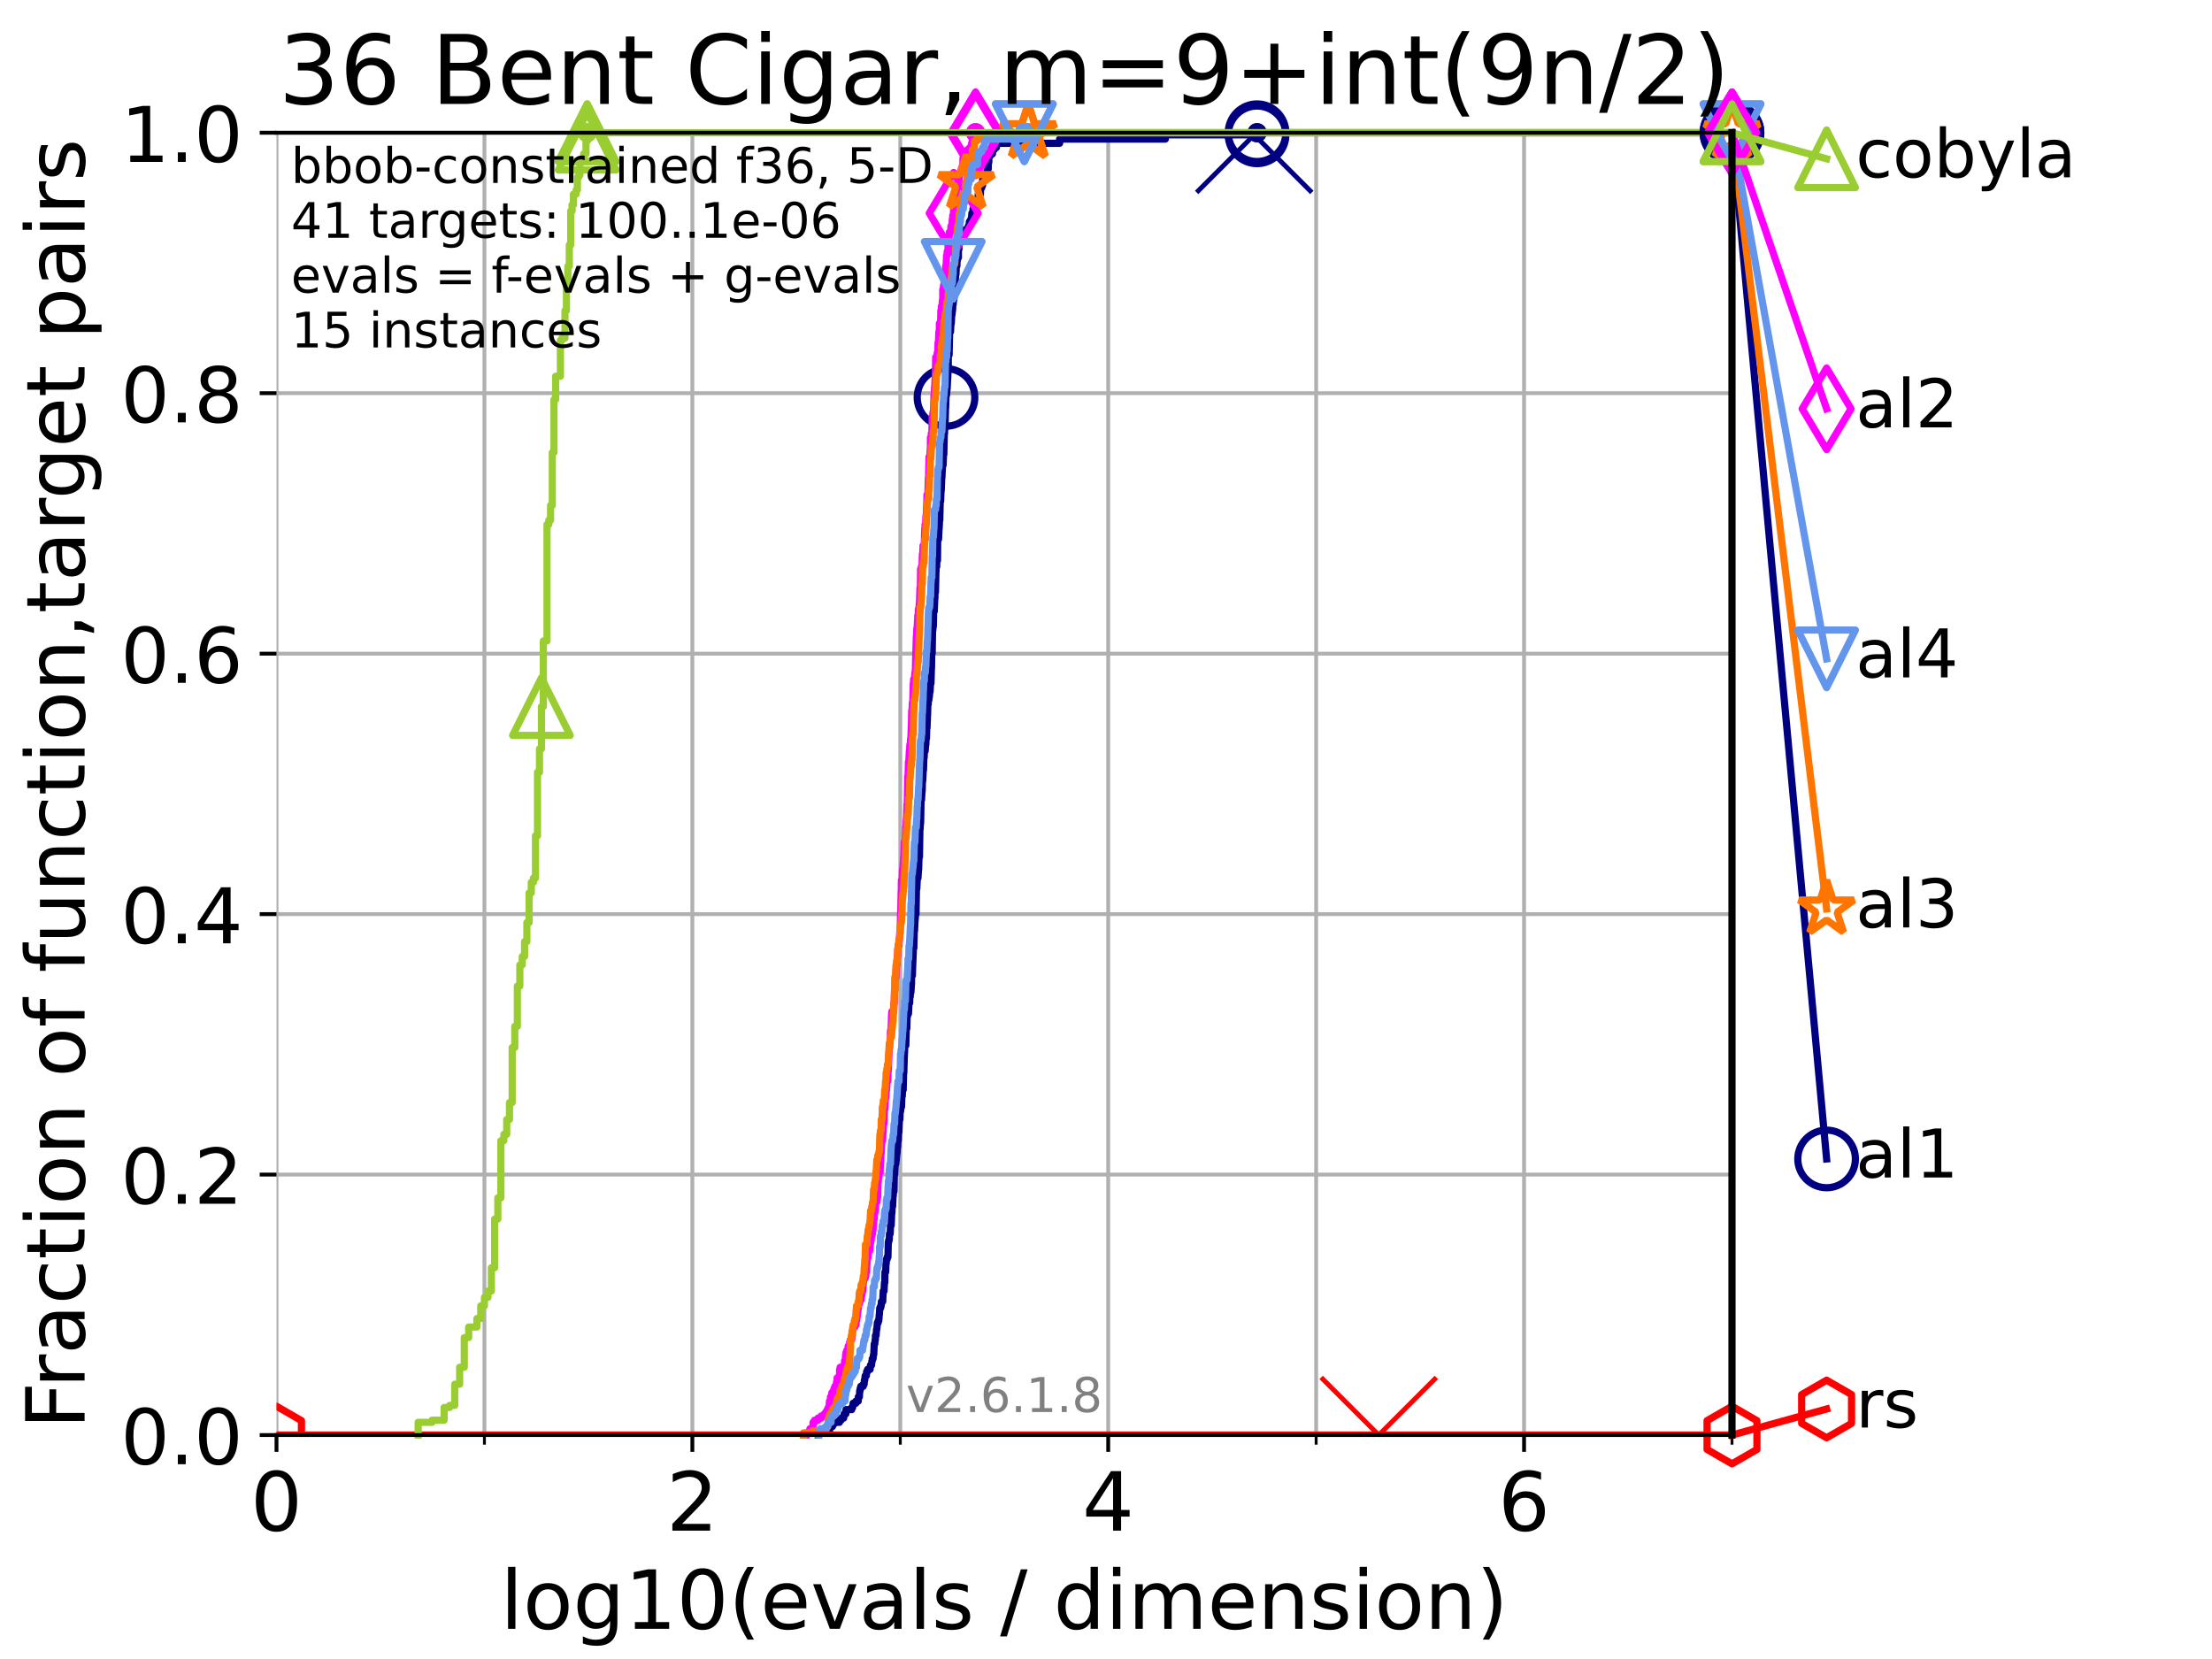 <?xml version="1.0" encoding="utf-8" standalone="no"?>
<!DOCTYPE svg PUBLIC "-//W3C//DTD SVG 1.1//EN"
  "http://www.w3.org/Graphics/SVG/1.1/DTD/svg11.dtd">
<!-- Created with matplotlib (https://matplotlib.org/) -->
<svg height="345.6pt" version="1.1" viewBox="0 0 460.8 345.6" width="460.8pt" xmlns="http://www.w3.org/2000/svg" xmlns:xlink="http://www.w3.org/1999/xlink">
 <defs>
  <style type="text/css">*{stroke-linecap:butt;stroke-linejoin:round;}</style>
 </defs>
 <g id="figure_1">
  <g id="patch_1">
   <path d="M 0 345.6 
L 460.8 345.6 
L 460.8 0 
L 0 0 
z
" style="fill:#ffffff;"/>
  </g>
  <g id="axes_1">
   <g id="patch_2">
    <path d="M 57.6 298.944 
L 360.806 298.944 
L 360.806 27.648 
L 57.6 27.648 
z
" style="fill:#ffffff;"/>
   </g>
   <g id="matplotlib.axis_1">
    <g id="xtick_1">
     <g id="line2d_1">
      <path clip-path="url(#pbc3c695eea)" d="M 57.6 298.944 
L 57.6 27.648 
" style="fill:none;stroke:#b0b0b0;stroke-linecap:square;stroke-width:0.8;"/>
     </g>
     <g id="line2d_2">
      <defs>
       <path d="M 0 0 
L 0 3.5 
" id="m7530f07af9" style="stroke:#000000;stroke-width:0.8;"/>
      </defs>
      <g>
       <use style="stroke:#000000;stroke-width:0.8;" x="57.6" xlink:href="#m7530f07af9" y="298.944"/>
      </g>
     </g>
     <g id="text_1">
      <!-- 0 -->
      <g transform="translate(52.192 318.861)scale(0.17 -0.17)">
       <defs>
        <path d="M 31.781 66.406 
Q 24.172 66.406 20.328 58.906 
Q 16.5 51.422 16.5 36.375 
Q 16.5 21.391 20.328 13.891 
Q 24.172 6.391 31.781 6.391 
Q 39.453 6.391 43.281 13.891 
Q 47.125 21.391 47.125 36.375 
Q 47.125 51.422 43.281 58.906 
Q 39.453 66.406 31.781 66.406 
z
M 31.781 74.219 
Q 44.047 74.219 50.516 64.516 
Q 56.984 54.828 56.984 36.375 
Q 56.984 17.969 50.516 8.266 
Q 44.047 -1.422 31.781 -1.422 
Q 19.531 -1.422 13.062 8.266 
Q 6.594 17.969 6.594 36.375 
Q 6.594 54.828 13.062 64.516 
Q 19.531 74.219 31.781 74.219 
z
" id="DejaVuSans-48"/>
       </defs>
       <use xlink:href="#DejaVuSans-48"/>
      </g>
     </g>
    </g>
    <g id="xtick_2">
     <g id="line2d_3">
      <path clip-path="url(#pbc3c695eea)" d="M 144.23 298.944 
L 144.23 27.648 
" style="fill:none;stroke:#b0b0b0;stroke-linecap:square;stroke-width:0.8;"/>
     </g>
     <g id="line2d_4">
      <g>
       <use style="stroke:#000000;stroke-width:0.8;" x="144.23" xlink:href="#m7530f07af9" y="298.944"/>
      </g>
     </g>
     <g id="text_2">
      <!-- 2 -->
      <g transform="translate(138.822 318.861)scale(0.17 -0.17)">
       <defs>
        <path d="M 19.188 8.297 
L 53.609 8.297 
L 53.609 0 
L 7.328 0 
L 7.328 8.297 
Q 12.938 14.109 22.625 23.891 
Q 32.328 33.688 34.812 36.531 
Q 39.547 41.844 41.422 45.531 
Q 43.312 49.219 43.312 52.781 
Q 43.312 58.594 39.234 62.25 
Q 35.156 65.922 28.609 65.922 
Q 23.969 65.922 18.812 64.312 
Q 13.672 62.703 7.812 59.422 
L 7.812 69.391 
Q 13.766 71.781 18.938 73 
Q 24.125 74.219 28.422 74.219 
Q 39.75 74.219 46.484 68.547 
Q 53.219 62.891 53.219 53.422 
Q 53.219 48.922 51.531 44.891 
Q 49.859 40.875 45.406 35.406 
Q 44.188 33.984 37.641 27.219 
Q 31.109 20.453 19.188 8.297 
z
" id="DejaVuSans-50"/>
       </defs>
       <use xlink:href="#DejaVuSans-50"/>
      </g>
     </g>
    </g>
    <g id="xtick_3">
     <g id="line2d_5">
      <path clip-path="url(#pbc3c695eea)" d="M 230.861 298.944 
L 230.861 27.648 
" style="fill:none;stroke:#b0b0b0;stroke-linecap:square;stroke-width:0.8;"/>
     </g>
     <g id="line2d_6">
      <g>
       <use style="stroke:#000000;stroke-width:0.8;" x="230.861" xlink:href="#m7530f07af9" y="298.944"/>
      </g>
     </g>
     <g id="text_3">
      <!-- 4 -->
      <g transform="translate(225.453 318.861)scale(0.17 -0.17)">
       <defs>
        <path d="M 37.797 64.312 
L 12.891 25.391 
L 37.797 25.391 
z
M 35.203 72.906 
L 47.609 72.906 
L 47.609 25.391 
L 58.016 25.391 
L 58.016 17.188 
L 47.609 17.188 
L 47.609 0 
L 37.797 0 
L 37.797 17.188 
L 4.891 17.188 
L 4.891 26.703 
z
" id="DejaVuSans-52"/>
       </defs>
       <use xlink:href="#DejaVuSans-52"/>
      </g>
     </g>
    </g>
    <g id="xtick_4">
     <g id="line2d_7">
      <path clip-path="url(#pbc3c695eea)" d="M 317.491 298.944 
L 317.491 27.648 
" style="fill:none;stroke:#b0b0b0;stroke-linecap:square;stroke-width:0.8;"/>
     </g>
     <g id="line2d_8">
      <g>
       <use style="stroke:#000000;stroke-width:0.8;" x="317.491" xlink:href="#m7530f07af9" y="298.944"/>
      </g>
     </g>
     <g id="text_4">
      <!-- 6 -->
      <g transform="translate(312.083 318.861)scale(0.17 -0.17)">
       <defs>
        <path d="M 33.016 40.375 
Q 26.375 40.375 22.484 35.828 
Q 18.609 31.297 18.609 23.391 
Q 18.609 15.531 22.484 10.953 
Q 26.375 6.391 33.016 6.391 
Q 39.656 6.391 43.531 10.953 
Q 47.406 15.531 47.406 23.391 
Q 47.406 31.297 43.531 35.828 
Q 39.656 40.375 33.016 40.375 
z
M 52.594 71.297 
L 52.594 62.312 
Q 48.875 64.062 45.094 64.984 
Q 41.312 65.922 37.594 65.922 
Q 27.828 65.922 22.672 59.328 
Q 17.531 52.734 16.797 39.406 
Q 19.672 43.656 24.016 45.922 
Q 28.375 48.188 33.594 48.188 
Q 44.578 48.188 50.953 41.516 
Q 57.328 34.859 57.328 23.391 
Q 57.328 12.156 50.688 5.359 
Q 44.047 -1.422 33.016 -1.422 
Q 20.359 -1.422 13.672 8.266 
Q 6.984 17.969 6.984 36.375 
Q 6.984 53.656 15.188 63.938 
Q 23.391 74.219 37.203 74.219 
Q 40.922 74.219 44.703 73.484 
Q 48.484 72.75 52.594 71.297 
z
" id="DejaVuSans-54"/>
       </defs>
       <use xlink:href="#DejaVuSans-54"/>
      </g>
     </g>
    </g>
    <g id="xtick_5">
     <g id="line2d_9">
      <path clip-path="url(#pbc3c695eea)" d="M 100.915 298.944 
L 100.915 27.648 
" style="fill:none;stroke:#b0b0b0;stroke-linecap:square;stroke-width:0.8;"/>
     </g>
     <g id="line2d_10">
      <defs>
       <path d="M 0 0 
L 0 2 
" id="m92ccdb3170" style="stroke:#000000;stroke-width:0.6;"/>
      </defs>
      <g>
       <use style="stroke:#000000;stroke-width:0.6;" x="100.915" xlink:href="#m92ccdb3170" y="298.944"/>
      </g>
     </g>
    </g>
    <g id="xtick_6">
     <g id="line2d_11">
      <path clip-path="url(#pbc3c695eea)" d="M 187.546 298.944 
L 187.546 27.648 
" style="fill:none;stroke:#b0b0b0;stroke-linecap:square;stroke-width:0.8;"/>
     </g>
     <g id="line2d_12">
      <g>
       <use style="stroke:#000000;stroke-width:0.6;" x="187.546" xlink:href="#m92ccdb3170" y="298.944"/>
      </g>
     </g>
    </g>
    <g id="xtick_7">
     <g id="line2d_13">
      <path clip-path="url(#pbc3c695eea)" d="M 274.176 298.944 
L 274.176 27.648 
" style="fill:none;stroke:#b0b0b0;stroke-linecap:square;stroke-width:0.8;"/>
     </g>
     <g id="line2d_14">
      <g>
       <use style="stroke:#000000;stroke-width:0.6;" x="274.176" xlink:href="#m92ccdb3170" y="298.944"/>
      </g>
     </g>
    </g>
    <g id="xtick_8">
     <g id="line2d_15">
      <path clip-path="url(#pbc3c695eea)" d="M 360.806 298.944 
L 360.806 27.648 
" style="fill:none;stroke:#b0b0b0;stroke-linecap:square;stroke-width:0.8;"/>
     </g>
     <g id="line2d_16">
      <g>
       <use style="stroke:#000000;stroke-width:0.6;" x="360.806" xlink:href="#m92ccdb3170" y="298.944"/>
      </g>
     </g>
    </g>
    <g id="text_5">
     <!-- log10(evals / dimension) -->
     <g transform="translate(104.239 339.314)scale(0.17 -0.17)">
      <defs>
       <path d="M 9.422 75.984 
L 18.406 75.984 
L 18.406 0 
L 9.422 0 
z
" id="DejaVuSans-108"/>
       <path d="M 30.609 48.391 
Q 23.391 48.391 19.188 42.75 
Q 14.984 37.109 14.984 27.297 
Q 14.984 17.484 19.156 11.844 
Q 23.344 6.203 30.609 6.203 
Q 37.797 6.203 41.984 11.859 
Q 46.188 17.531 46.188 27.297 
Q 46.188 37.016 41.984 42.703 
Q 37.797 48.391 30.609 48.391 
z
M 30.609 56 
Q 42.328 56 49.016 48.375 
Q 55.719 40.766 55.719 27.297 
Q 55.719 13.875 49.016 6.219 
Q 42.328 -1.422 30.609 -1.422 
Q 18.844 -1.422 12.172 6.219 
Q 5.516 13.875 5.516 27.297 
Q 5.516 40.766 12.172 48.375 
Q 18.844 56 30.609 56 
z
" id="DejaVuSans-111"/>
       <path d="M 45.406 27.984 
Q 45.406 37.75 41.375 43.109 
Q 37.359 48.484 30.078 48.484 
Q 22.859 48.484 18.828 43.109 
Q 14.797 37.75 14.797 27.984 
Q 14.797 18.266 18.828 12.891 
Q 22.859 7.516 30.078 7.516 
Q 37.359 7.516 41.375 12.891 
Q 45.406 18.266 45.406 27.984 
z
M 54.391 6.781 
Q 54.391 -7.172 48.188 -13.984 
Q 42 -20.797 29.203 -20.797 
Q 24.469 -20.797 20.266 -20.094 
Q 16.062 -19.391 12.109 -17.922 
L 12.109 -9.188 
Q 16.062 -11.328 19.922 -12.344 
Q 23.781 -13.375 27.781 -13.375 
Q 36.625 -13.375 41.016 -8.766 
Q 45.406 -4.156 45.406 5.172 
L 45.406 9.625 
Q 42.625 4.781 38.281 2.391 
Q 33.938 0 27.875 0 
Q 17.828 0 11.672 7.656 
Q 5.516 15.328 5.516 27.984 
Q 5.516 40.672 11.672 48.328 
Q 17.828 56 27.875 56 
Q 33.938 56 38.281 53.609 
Q 42.625 51.219 45.406 46.391 
L 45.406 54.688 
L 54.391 54.688 
z
" id="DejaVuSans-103"/>
       <path d="M 12.406 8.297 
L 28.516 8.297 
L 28.516 63.922 
L 10.984 60.406 
L 10.984 69.391 
L 28.422 72.906 
L 38.281 72.906 
L 38.281 8.297 
L 54.391 8.297 
L 54.391 0 
L 12.406 0 
z
" id="DejaVuSans-49"/>
       <path d="M 31 75.875 
Q 24.469 64.656 21.281 53.656 
Q 18.109 42.672 18.109 31.391 
Q 18.109 20.125 21.312 9.062 
Q 24.516 -2 31 -13.188 
L 23.188 -13.188 
Q 15.875 -1.703 12.234 9.375 
Q 8.594 20.453 8.594 31.391 
Q 8.594 42.281 12.203 53.312 
Q 15.828 64.359 23.188 75.875 
z
" id="DejaVuSans-40"/>
       <path d="M 56.203 29.594 
L 56.203 25.203 
L 14.891 25.203 
Q 15.484 15.922 20.484 11.062 
Q 25.484 6.203 34.422 6.203 
Q 39.594 6.203 44.453 7.469 
Q 49.312 8.734 54.109 11.281 
L 54.109 2.781 
Q 49.266 0.734 44.188 -0.344 
Q 39.109 -1.422 33.891 -1.422 
Q 20.797 -1.422 13.156 6.188 
Q 5.516 13.812 5.516 26.812 
Q 5.516 40.234 12.766 48.109 
Q 20.016 56 32.328 56 
Q 43.359 56 49.781 48.891 
Q 56.203 41.797 56.203 29.594 
z
M 47.219 32.234 
Q 47.125 39.594 43.094 43.984 
Q 39.062 48.391 32.422 48.391 
Q 24.906 48.391 20.391 44.141 
Q 15.875 39.891 15.188 32.172 
z
" id="DejaVuSans-101"/>
       <path d="M 2.984 54.688 
L 12.5 54.688 
L 29.594 8.797 
L 46.688 54.688 
L 56.203 54.688 
L 35.688 0 
L 23.484 0 
z
" id="DejaVuSans-118"/>
       <path d="M 34.281 27.484 
Q 23.391 27.484 19.188 25 
Q 14.984 22.516 14.984 16.5 
Q 14.984 11.719 18.141 8.906 
Q 21.297 6.109 26.703 6.109 
Q 34.188 6.109 38.703 11.406 
Q 43.219 16.703 43.219 25.484 
L 43.219 27.484 
z
M 52.203 31.203 
L 52.203 0 
L 43.219 0 
L 43.219 8.297 
Q 40.141 3.328 35.547 0.953 
Q 30.953 -1.422 24.312 -1.422 
Q 15.922 -1.422 10.953 3.297 
Q 6 8.016 6 15.922 
Q 6 25.141 12.172 29.828 
Q 18.359 34.516 30.609 34.516 
L 43.219 34.516 
L 43.219 35.406 
Q 43.219 41.609 39.141 45 
Q 35.062 48.391 27.688 48.391 
Q 23 48.391 18.547 47.266 
Q 14.109 46.141 10.016 43.891 
L 10.016 52.203 
Q 14.938 54.109 19.578 55.047 
Q 24.219 56 28.609 56 
Q 40.484 56 46.344 49.844 
Q 52.203 43.703 52.203 31.203 
z
" id="DejaVuSans-97"/>
       <path d="M 44.281 53.078 
L 44.281 44.578 
Q 40.484 46.531 36.375 47.5 
Q 32.281 48.484 27.875 48.484 
Q 21.188 48.484 17.844 46.438 
Q 14.5 44.391 14.5 40.281 
Q 14.5 37.156 16.891 35.375 
Q 19.281 33.594 26.516 31.984 
L 29.594 31.297 
Q 39.156 29.25 43.188 25.516 
Q 47.219 21.781 47.219 15.094 
Q 47.219 7.469 41.188 3.016 
Q 35.156 -1.422 24.609 -1.422 
Q 20.219 -1.422 15.453 -0.562 
Q 10.688 0.297 5.422 2 
L 5.422 11.281 
Q 10.406 8.688 15.234 7.391 
Q 20.062 6.109 24.812 6.109 
Q 31.156 6.109 34.562 8.281 
Q 37.984 10.453 37.984 14.406 
Q 37.984 18.062 35.516 20.016 
Q 33.062 21.969 24.703 23.781 
L 21.578 24.516 
Q 13.234 26.266 9.516 29.906 
Q 5.812 33.547 5.812 39.891 
Q 5.812 47.609 11.281 51.797 
Q 16.75 56 26.812 56 
Q 31.781 56 36.172 55.266 
Q 40.578 54.547 44.281 53.078 
z
" id="DejaVuSans-115"/>
       <path id="DejaVuSans-32"/>
       <path d="M 25.391 72.906 
L 33.688 72.906 
L 8.297 -9.281 
L 0 -9.281 
z
" id="DejaVuSans-47"/>
       <path d="M 45.406 46.391 
L 45.406 75.984 
L 54.391 75.984 
L 54.391 0 
L 45.406 0 
L 45.406 8.203 
Q 42.578 3.328 38.25 0.953 
Q 33.938 -1.422 27.875 -1.422 
Q 17.969 -1.422 11.734 6.484 
Q 5.516 14.406 5.516 27.297 
Q 5.516 40.188 11.734 48.094 
Q 17.969 56 27.875 56 
Q 33.938 56 38.25 53.625 
Q 42.578 51.266 45.406 46.391 
z
M 14.797 27.297 
Q 14.797 17.391 18.875 11.75 
Q 22.953 6.109 30.078 6.109 
Q 37.203 6.109 41.297 11.75 
Q 45.406 17.391 45.406 27.297 
Q 45.406 37.203 41.297 42.844 
Q 37.203 48.484 30.078 48.484 
Q 22.953 48.484 18.875 42.844 
Q 14.797 37.203 14.797 27.297 
z
" id="DejaVuSans-100"/>
       <path d="M 9.422 54.688 
L 18.406 54.688 
L 18.406 0 
L 9.422 0 
z
M 9.422 75.984 
L 18.406 75.984 
L 18.406 64.594 
L 9.422 64.594 
z
" id="DejaVuSans-105"/>
       <path d="M 52 44.188 
Q 55.375 50.25 60.062 53.125 
Q 64.75 56 71.094 56 
Q 79.641 56 84.281 50.016 
Q 88.922 44.047 88.922 33.016 
L 88.922 0 
L 79.891 0 
L 79.891 32.719 
Q 79.891 40.578 77.094 44.375 
Q 74.312 48.188 68.609 48.188 
Q 61.625 48.188 57.562 43.547 
Q 53.516 38.922 53.516 30.906 
L 53.516 0 
L 44.484 0 
L 44.484 32.719 
Q 44.484 40.625 41.703 44.406 
Q 38.922 48.188 33.109 48.188 
Q 26.219 48.188 22.156 43.531 
Q 18.109 38.875 18.109 30.906 
L 18.109 0 
L 9.078 0 
L 9.078 54.688 
L 18.109 54.688 
L 18.109 46.188 
Q 21.188 51.219 25.484 53.609 
Q 29.781 56 35.688 56 
Q 41.656 56 45.828 52.969 
Q 50 49.953 52 44.188 
z
" id="DejaVuSans-109"/>
       <path d="M 54.891 33.016 
L 54.891 0 
L 45.906 0 
L 45.906 32.719 
Q 45.906 40.484 42.875 44.328 
Q 39.844 48.188 33.797 48.188 
Q 26.516 48.188 22.312 43.547 
Q 18.109 38.922 18.109 30.906 
L 18.109 0 
L 9.078 0 
L 9.078 54.688 
L 18.109 54.688 
L 18.109 46.188 
Q 21.344 51.125 25.703 53.562 
Q 30.078 56 35.797 56 
Q 45.219 56 50.047 50.172 
Q 54.891 44.344 54.891 33.016 
z
" id="DejaVuSans-110"/>
       <path d="M 8.016 75.875 
L 15.828 75.875 
Q 23.141 64.359 26.781 53.312 
Q 30.422 42.281 30.422 31.391 
Q 30.422 20.453 26.781 9.375 
Q 23.141 -1.703 15.828 -13.188 
L 8.016 -13.188 
Q 14.5 -2 17.703 9.062 
Q 20.906 20.125 20.906 31.391 
Q 20.906 42.672 17.703 53.656 
Q 14.5 64.656 8.016 75.875 
z
" id="DejaVuSans-41"/>
      </defs>
      <use xlink:href="#DejaVuSans-108"/>
      <use x="27.783" xlink:href="#DejaVuSans-111"/>
      <use x="88.965" xlink:href="#DejaVuSans-103"/>
      <use x="152.441" xlink:href="#DejaVuSans-49"/>
      <use x="216.064" xlink:href="#DejaVuSans-48"/>
      <use x="279.688" xlink:href="#DejaVuSans-40"/>
      <use x="318.701" xlink:href="#DejaVuSans-101"/>
      <use x="380.225" xlink:href="#DejaVuSans-118"/>
      <use x="439.404" xlink:href="#DejaVuSans-97"/>
      <use x="500.684" xlink:href="#DejaVuSans-108"/>
      <use x="528.467" xlink:href="#DejaVuSans-115"/>
      <use x="580.566" xlink:href="#DejaVuSans-32"/>
      <use x="612.354" xlink:href="#DejaVuSans-47"/>
      <use x="646.045" xlink:href="#DejaVuSans-32"/>
      <use x="677.832" xlink:href="#DejaVuSans-100"/>
      <use x="741.309" xlink:href="#DejaVuSans-105"/>
      <use x="769.092" xlink:href="#DejaVuSans-109"/>
      <use x="866.504" xlink:href="#DejaVuSans-101"/>
      <use x="928.027" xlink:href="#DejaVuSans-110"/>
      <use x="991.406" xlink:href="#DejaVuSans-115"/>
      <use x="1043.506" xlink:href="#DejaVuSans-105"/>
      <use x="1071.289" xlink:href="#DejaVuSans-111"/>
      <use x="1132.471" xlink:href="#DejaVuSans-110"/>
      <use x="1195.85" xlink:href="#DejaVuSans-41"/>
     </g>
    </g>
   </g>
   <g id="matplotlib.axis_2">
    <g id="ytick_1">
     <g id="line2d_17">
      <path clip-path="url(#pbc3c695eea)" d="M 57.6 298.944 
L 360.806 298.944 
" style="fill:none;stroke:#b0b0b0;stroke-linecap:square;stroke-width:0.8;"/>
     </g>
     <g id="line2d_18">
      <defs>
       <path d="M 0 0 
L -3.5 0 
" id="m85445b79f0" style="stroke:#000000;stroke-width:0.8;"/>
      </defs>
      <g>
       <use style="stroke:#000000;stroke-width:0.8;" x="57.6" xlink:href="#m85445b79f0" y="298.944"/>
      </g>
     </g>
     <g id="text_6">
      <!-- 0.0 -->
      <g transform="translate(25.155 305.023)scale(0.16 -0.16)">
       <defs>
        <path d="M 10.688 12.406 
L 21 12.406 
L 21 0 
L 10.688 0 
z
" id="DejaVuSans-46"/>
       </defs>
       <use xlink:href="#DejaVuSans-48"/>
       <use x="63.623" xlink:href="#DejaVuSans-46"/>
       <use x="95.41" xlink:href="#DejaVuSans-48"/>
      </g>
     </g>
    </g>
    <g id="ytick_2">
     <g id="line2d_19">
      <path clip-path="url(#pbc3c695eea)" d="M 57.6 244.685 
L 360.806 244.685 
" style="fill:none;stroke:#b0b0b0;stroke-linecap:square;stroke-width:0.8;"/>
     </g>
     <g id="line2d_20">
      <g>
       <use style="stroke:#000000;stroke-width:0.8;" x="57.6" xlink:href="#m85445b79f0" y="244.685"/>
      </g>
     </g>
     <g id="text_7">
      <!-- 0.2 -->
      <g transform="translate(25.155 250.764)scale(0.16 -0.16)">
       <use xlink:href="#DejaVuSans-48"/>
       <use x="63.623" xlink:href="#DejaVuSans-46"/>
       <use x="95.41" xlink:href="#DejaVuSans-50"/>
      </g>
     </g>
    </g>
    <g id="ytick_3">
     <g id="line2d_21">
      <path clip-path="url(#pbc3c695eea)" d="M 57.6 190.426 
L 360.806 190.426 
" style="fill:none;stroke:#b0b0b0;stroke-linecap:square;stroke-width:0.8;"/>
     </g>
     <g id="line2d_22">
      <g>
       <use style="stroke:#000000;stroke-width:0.8;" x="57.6" xlink:href="#m85445b79f0" y="190.426"/>
      </g>
     </g>
     <g id="text_8">
      <!-- 0.4 -->
      <g transform="translate(25.155 196.504)scale(0.16 -0.16)">
       <use xlink:href="#DejaVuSans-48"/>
       <use x="63.623" xlink:href="#DejaVuSans-46"/>
       <use x="95.41" xlink:href="#DejaVuSans-52"/>
      </g>
     </g>
    </g>
    <g id="ytick_4">
     <g id="line2d_23">
      <path clip-path="url(#pbc3c695eea)" d="M 57.6 136.166 
L 360.806 136.166 
" style="fill:none;stroke:#b0b0b0;stroke-linecap:square;stroke-width:0.8;"/>
     </g>
     <g id="line2d_24">
      <g>
       <use style="stroke:#000000;stroke-width:0.8;" x="57.6" xlink:href="#m85445b79f0" y="136.166"/>
      </g>
     </g>
     <g id="text_9">
      <!-- 0.6 -->
      <g transform="translate(25.155 142.245)scale(0.16 -0.16)">
       <use xlink:href="#DejaVuSans-48"/>
       <use x="63.623" xlink:href="#DejaVuSans-46"/>
       <use x="95.41" xlink:href="#DejaVuSans-54"/>
      </g>
     </g>
    </g>
    <g id="ytick_5">
     <g id="line2d_25">
      <path clip-path="url(#pbc3c695eea)" d="M 57.6 81.907 
L 360.806 81.907 
" style="fill:none;stroke:#b0b0b0;stroke-linecap:square;stroke-width:0.8;"/>
     </g>
     <g id="line2d_26">
      <g>
       <use style="stroke:#000000;stroke-width:0.8;" x="57.6" xlink:href="#m85445b79f0" y="81.907"/>
      </g>
     </g>
     <g id="text_10">
      <!-- 0.8 -->
      <g transform="translate(25.155 87.986)scale(0.16 -0.16)">
       <defs>
        <path d="M 31.781 34.625 
Q 24.75 34.625 20.719 30.859 
Q 16.703 27.094 16.703 20.516 
Q 16.703 13.922 20.719 10.156 
Q 24.75 6.391 31.781 6.391 
Q 38.812 6.391 42.859 10.172 
Q 46.922 13.969 46.922 20.516 
Q 46.922 27.094 42.891 30.859 
Q 38.875 34.625 31.781 34.625 
z
M 21.922 38.812 
Q 15.578 40.375 12.031 44.719 
Q 8.5 49.078 8.5 55.328 
Q 8.5 64.062 14.719 69.141 
Q 20.953 74.219 31.781 74.219 
Q 42.672 74.219 48.875 69.141 
Q 55.078 64.062 55.078 55.328 
Q 55.078 49.078 51.531 44.719 
Q 48 40.375 41.703 38.812 
Q 48.828 37.156 52.797 32.312 
Q 56.781 27.484 56.781 20.516 
Q 56.781 9.906 50.312 4.234 
Q 43.844 -1.422 31.781 -1.422 
Q 19.734 -1.422 13.25 4.234 
Q 6.781 9.906 6.781 20.516 
Q 6.781 27.484 10.781 32.312 
Q 14.797 37.156 21.922 38.812 
z
M 18.312 54.391 
Q 18.312 48.734 21.844 45.562 
Q 25.391 42.391 31.781 42.391 
Q 38.141 42.391 41.719 45.562 
Q 45.312 48.734 45.312 54.391 
Q 45.312 60.062 41.719 63.234 
Q 38.141 66.406 31.781 66.406 
Q 25.391 66.406 21.844 63.234 
Q 18.312 60.062 18.312 54.391 
z
" id="DejaVuSans-56"/>
       </defs>
       <use xlink:href="#DejaVuSans-48"/>
       <use x="63.623" xlink:href="#DejaVuSans-46"/>
       <use x="95.41" xlink:href="#DejaVuSans-56"/>
      </g>
     </g>
    </g>
    <g id="ytick_6">
     <g id="line2d_27">
      <path clip-path="url(#pbc3c695eea)" d="M 57.6 27.648 
L 360.806 27.648 
" style="fill:none;stroke:#b0b0b0;stroke-linecap:square;stroke-width:0.8;"/>
     </g>
     <g id="line2d_28">
      <g>
       <use style="stroke:#000000;stroke-width:0.8;" x="57.6" xlink:href="#m85445b79f0" y="27.648"/>
      </g>
     </g>
     <g id="text_11">
      <!-- 1.0 -->
      <g transform="translate(25.155 33.727)scale(0.16 -0.16)">
       <use xlink:href="#DejaVuSans-49"/>
       <use x="63.623" xlink:href="#DejaVuSans-46"/>
       <use x="95.41" xlink:href="#DejaVuSans-48"/>
      </g>
     </g>
    </g>
    <g id="text_12">
     <!-- Fraction of function,target pairs -->
     <g transform="translate(17.62 297.681)rotate(-90)scale(0.17 -0.17)">
      <defs>
       <path d="M 9.812 72.906 
L 51.703 72.906 
L 51.703 64.594 
L 19.672 64.594 
L 19.672 43.109 
L 48.578 43.109 
L 48.578 34.812 
L 19.672 34.812 
L 19.672 0 
L 9.812 0 
z
" id="DejaVuSans-70"/>
       <path d="M 41.109 46.297 
Q 39.594 47.172 37.812 47.578 
Q 36.031 48 33.891 48 
Q 26.266 48 22.188 43.047 
Q 18.109 38.094 18.109 28.812 
L 18.109 0 
L 9.078 0 
L 9.078 54.688 
L 18.109 54.688 
L 18.109 46.188 
Q 20.953 51.172 25.484 53.578 
Q 30.031 56 36.531 56 
Q 37.453 56 38.578 55.875 
Q 39.703 55.766 41.062 55.516 
z
" id="DejaVuSans-114"/>
       <path d="M 48.781 52.594 
L 48.781 44.188 
Q 44.969 46.297 41.141 47.344 
Q 37.312 48.391 33.406 48.391 
Q 24.656 48.391 19.812 42.844 
Q 14.984 37.312 14.984 27.297 
Q 14.984 17.281 19.812 11.734 
Q 24.656 6.203 33.406 6.203 
Q 37.312 6.203 41.141 7.25 
Q 44.969 8.297 48.781 10.406 
L 48.781 2.094 
Q 45.016 0.344 40.984 -0.531 
Q 36.969 -1.422 32.422 -1.422 
Q 20.062 -1.422 12.781 6.344 
Q 5.516 14.109 5.516 27.297 
Q 5.516 40.672 12.859 48.328 
Q 20.219 56 33.016 56 
Q 37.156 56 41.109 55.141 
Q 45.062 54.297 48.781 52.594 
z
" id="DejaVuSans-99"/>
       <path d="M 18.312 70.219 
L 18.312 54.688 
L 36.812 54.688 
L 36.812 47.703 
L 18.312 47.703 
L 18.312 18.016 
Q 18.312 11.328 20.141 9.422 
Q 21.969 7.516 27.594 7.516 
L 36.812 7.516 
L 36.812 0 
L 27.594 0 
Q 17.188 0 13.234 3.875 
Q 9.281 7.766 9.281 18.016 
L 9.281 47.703 
L 2.688 47.703 
L 2.688 54.688 
L 9.281 54.688 
L 9.281 70.219 
z
" id="DejaVuSans-116"/>
       <path d="M 37.109 75.984 
L 37.109 68.5 
L 28.516 68.5 
Q 23.688 68.5 21.797 66.547 
Q 19.922 64.594 19.922 59.516 
L 19.922 54.688 
L 34.719 54.688 
L 34.719 47.703 
L 19.922 47.703 
L 19.922 0 
L 10.891 0 
L 10.891 47.703 
L 2.297 47.703 
L 2.297 54.688 
L 10.891 54.688 
L 10.891 58.5 
Q 10.891 67.625 15.141 71.797 
Q 19.391 75.984 28.609 75.984 
z
" id="DejaVuSans-102"/>
       <path d="M 8.5 21.578 
L 8.5 54.688 
L 17.484 54.688 
L 17.484 21.922 
Q 17.484 14.156 20.5 10.266 
Q 23.531 6.391 29.594 6.391 
Q 36.859 6.391 41.078 11.031 
Q 45.312 15.672 45.312 23.688 
L 45.312 54.688 
L 54.297 54.688 
L 54.297 0 
L 45.312 0 
L 45.312 8.406 
Q 42.047 3.422 37.719 1 
Q 33.406 -1.422 27.688 -1.422 
Q 18.266 -1.422 13.375 4.438 
Q 8.5 10.297 8.5 21.578 
z
M 31.109 56 
z
" id="DejaVuSans-117"/>
       <path d="M 11.719 12.406 
L 22.016 12.406 
L 22.016 4 
L 14.016 -11.625 
L 7.719 -11.625 
L 11.719 4 
z
" id="DejaVuSans-44"/>
       <path d="M 18.109 8.203 
L 18.109 -20.797 
L 9.078 -20.797 
L 9.078 54.688 
L 18.109 54.688 
L 18.109 46.391 
Q 20.953 51.266 25.266 53.625 
Q 29.594 56 35.594 56 
Q 45.562 56 51.781 48.094 
Q 58.016 40.188 58.016 27.297 
Q 58.016 14.406 51.781 6.484 
Q 45.562 -1.422 35.594 -1.422 
Q 29.594 -1.422 25.266 0.953 
Q 20.953 3.328 18.109 8.203 
z
M 48.688 27.297 
Q 48.688 37.203 44.609 42.844 
Q 40.531 48.484 33.406 48.484 
Q 26.266 48.484 22.188 42.844 
Q 18.109 37.203 18.109 27.297 
Q 18.109 17.391 22.188 11.75 
Q 26.266 6.109 33.406 6.109 
Q 40.531 6.109 44.609 11.75 
Q 48.688 17.391 48.688 27.297 
z
" id="DejaVuSans-112"/>
      </defs>
      <use xlink:href="#DejaVuSans-70"/>
      <use x="50.27" xlink:href="#DejaVuSans-114"/>
      <use x="91.383" xlink:href="#DejaVuSans-97"/>
      <use x="152.662" xlink:href="#DejaVuSans-99"/>
      <use x="207.643" xlink:href="#DejaVuSans-116"/>
      <use x="246.852" xlink:href="#DejaVuSans-105"/>
      <use x="274.635" xlink:href="#DejaVuSans-111"/>
      <use x="335.816" xlink:href="#DejaVuSans-110"/>
      <use x="399.195" xlink:href="#DejaVuSans-32"/>
      <use x="430.982" xlink:href="#DejaVuSans-111"/>
      <use x="492.164" xlink:href="#DejaVuSans-102"/>
      <use x="527.369" xlink:href="#DejaVuSans-32"/>
      <use x="559.156" xlink:href="#DejaVuSans-102"/>
      <use x="594.361" xlink:href="#DejaVuSans-117"/>
      <use x="657.74" xlink:href="#DejaVuSans-110"/>
      <use x="721.119" xlink:href="#DejaVuSans-99"/>
      <use x="776.1" xlink:href="#DejaVuSans-116"/>
      <use x="815.309" xlink:href="#DejaVuSans-105"/>
      <use x="843.092" xlink:href="#DejaVuSans-111"/>
      <use x="904.273" xlink:href="#DejaVuSans-110"/>
      <use x="967.652" xlink:href="#DejaVuSans-44"/>
      <use x="999.439" xlink:href="#DejaVuSans-116"/>
      <use x="1038.648" xlink:href="#DejaVuSans-97"/>
      <use x="1099.928" xlink:href="#DejaVuSans-114"/>
      <use x="1139.291" xlink:href="#DejaVuSans-103"/>
      <use x="1202.768" xlink:href="#DejaVuSans-101"/>
      <use x="1264.291" xlink:href="#DejaVuSans-116"/>
      <use x="1303.5" xlink:href="#DejaVuSans-32"/>
      <use x="1335.287" xlink:href="#DejaVuSans-112"/>
      <use x="1398.764" xlink:href="#DejaVuSans-97"/>
      <use x="1460.043" xlink:href="#DejaVuSans-105"/>
      <use x="1487.826" xlink:href="#DejaVuSans-114"/>
      <use x="1528.939" xlink:href="#DejaVuSans-115"/>
     </g>
    </g>
   </g>
   <g id="line2d_29">
    <defs>
     <path d="M 0 1.5 
C 0.398 1.5 0.779 1.342 1.061 1.061 
C 1.342 0.779 1.5 0.398 1.5 0 
C 1.5 -0.398 1.342 -0.779 1.061 -1.061 
C 0.779 -1.342 0.398 -1.5 0 -1.5 
C -0.398 -1.5 -0.779 -1.342 -1.061 -1.061 
C -1.342 -0.779 -1.5 -0.398 -1.5 0 
C -1.5 0.398 -1.342 0.779 -1.061 1.061 
C -0.779 1.342 -0.398 1.5 0 1.5 
z
" id="m484835c054" style="stroke:#000080;"/>
    </defs>
    <g>
     <use style="fill:#000080;stroke:#000080;" x="261.867" xlink:href="#m484835c054" y="27.648"/>
     <use style="fill:#000080;stroke:#000080;" x="261.867" xlink:href="#m484835c054" y="27.648"/>
    </g>
   </g>
   <g id="line2d_30">
    <path d="M 170.468 298.944 
L 170.468 298.503 
L 171.396 298.503 
L 171.396 298.062 
L 172.815 298.062 
L 172.815 297.179 
L 173.414 297.179 
L 173.414 296.738 
L 173.668 296.738 
L 173.668 296.297 
L 174.872 296.297 
L 174.872 295.856 
L 175.208 295.856 
L 175.208 295.415 
L 175.751 295.415 
L 175.849 294.533 
L 176.21 294.533 
L 176.238 293.65 
L 177.421 293.65 
L 177.421 293.209 
L 177.626 293.209 
L 177.715 292.327 
L 178.29 292.327 
L 178.29 291.886 
L 178.788 291.886 
L 178.8 291.004 
L 179.026 291.004 
L 179.097 289.68 
L 179.191 289.68 
L 179.191 289.239 
L 179.32 289.239 
L 179.32 288.798 
L 179.826 288.798 
L 179.826 288.357 
L 180.018 288.357 
L 180.074 287.475 
L 180.141 287.475 
L 180.241 286.592 
L 180.483 286.592 
L 180.538 285.71 
L 180.734 285.71 
L 180.734 285.269 
L 181.266 285.269 
L 181.329 284.387 
L 181.558 284.387 
L 181.641 283.504 
L 181.703 283.504 
L 181.703 283.063 
L 181.866 283.063 
L 181.968 282.181 
L 182.018 282.181 
L 182.119 279.975 
L 182.229 279.975 
L 182.309 279.093 
L 182.358 279.093 
L 182.368 278.211 
L 182.506 278.211 
L 182.604 276.887 
L 182.663 276.887 
L 182.77 275.564 
L 182.934 275.564 
L 182.934 275.123 
L 183.068 275.123 
L 183.173 273.799 
L 183.192 273.799 
L 183.268 272.476 
L 183.456 272.476 
L 183.456 272.035 
L 183.568 272.035 
L 183.605 271.153 
L 183.881 271.153 
L 183.991 268.947 
L 184.162 268.947 
L 184.243 267.183 
L 184.324 267.183 
L 184.351 264.977 
L 184.502 264.977 
L 184.572 263.212 
L 184.616 263.212 
L 184.643 262.33 
L 184.809 262.33 
L 184.809 261.889 
L 184.973 261.889 
L 185.051 258.801 
L 185.119 258.801 
L 185.119 258.36 
L 185.239 258.36 
L 185.29 257.036 
L 185.442 257.036 
L 185.518 255.272 
L 185.651 255.272 
L 185.759 252.625 
L 185.809 252.625 
L 185.858 251.302 
L 185.948 251.302 
L 186.038 249.096 
L 186.095 249.096 
L 186.095 248.214 
L 186.241 248.214 
L 186.305 244.685 
L 186.37 244.685 
L 186.473 242.92 
L 186.481 242.92 
L 186.481 242.479 
L 186.593 242.479 
L 186.695 241.597 
L 186.711 241.597 
L 186.813 240.273 
L 186.868 240.273 
L 186.938 238.95 
L 186.992 238.95 
L 187.046 237.627 
L 187.123 237.627 
L 187.192 235.862 
L 187.261 235.862 
L 187.36 233.215 
L 187.466 233.215 
L 187.527 231.451 
L 187.617 231.451 
L 187.707 230.569 
L 187.803 230.569 
L 187.877 228.363 
L 187.959 228.363 
L 188.01 227.04 
L 188.149 227.04 
L 188.236 223.51 
L 188.28 223.51 
L 188.388 219.981 
L 188.395 219.981 
L 188.496 217.776 
L 188.702 217.776 
L 188.794 214.247 
L 188.906 214.247 
L 188.969 211.6 
L 189.08 211.6 
L 189.08 211.159 
L 189.253 211.159 
L 189.362 208.953 
L 189.499 208.953 
L 189.539 207.63 
L 189.62 207.63 
L 189.641 206.747 
L 189.761 206.747 
L 189.868 204.983 
L 189.888 204.983 
L 189.908 203.218 
L 190.066 203.218 
L 190.171 200.13 
L 190.178 200.13 
L 190.282 197.484 
L 190.373 197.484 
L 190.457 193.955 
L 190.515 193.955 
L 190.611 191.749 
L 190.63 191.749 
L 190.732 190.426 
L 190.821 190.426 
L 190.916 185.132 
L 190.991 185.132 
L 191.091 182.926 
L 191.228 182.926 
L 191.339 181.162 
L 191.369 181.162 
L 191.443 178.515 
L 191.541 178.515 
L 191.632 172.78 
L 191.668 172.78 
L 191.746 171.457 
L 191.782 171.457 
L 191.872 166.604 
L 191.974 166.604 
L 192.063 164.84 
L 192.104 164.84 
L 192.163 162.634 
L 192.222 162.634 
L 192.327 160.429 
L 192.38 160.429 
L 192.461 157.782 
L 192.524 157.782 
L 192.553 156.458 
L 192.725 156.458 
L 192.828 155.135 
L 192.873 155.135 
L 192.907 153.812 
L 192.998 153.812 
L 193.065 151.606 
L 193.116 151.606 
L 193.216 148.959 
L 193.233 148.959 
L 193.288 146.754 
L 193.36 146.754 
L 193.393 145.871 
L 193.492 145.871 
L 193.602 144.989 
L 193.618 144.989 
L 193.678 144.107 
L 193.748 144.107 
L 193.846 142.342 
L 193.937 142.342 
L 194.028 139.254 
L 194.049 139.254 
L 194.097 136.166 
L 194.187 136.166 
L 194.271 131.314 
L 194.319 131.314 
L 194.397 130.432 
L 194.434 130.432 
L 194.496 127.344 
L 194.626 127.344 
L 194.729 124.697 
L 194.76 124.697 
L 194.78 123.374 
L 194.872 123.374 
L 194.979 118.962 
L 194.994 118.962 
L 194.994 118.08 
L 195.125 118.08 
L 195.16 116.757 
L 195.291 116.757 
L 195.34 112.345 
L 195.514 112.345 
L 195.622 110.14 
L 195.641 110.14 
L 195.724 108.375 
L 195.773 108.375 
L 195.865 104.405 
L 195.952 104.405 
L 196.033 102.199 
L 196.077 102.199 
L 196.181 99.552 
L 196.215 99.552 
L 196.324 97.347 
L 196.328 97.347 
L 196.328 96.906 
L 196.465 96.906 
L 196.553 94.7 
L 196.614 94.7 
L 196.716 90.289 
L 196.767 90.289 
L 196.813 88.524 
L 196.881 88.524 
L 196.968 84.995 
L 196.996 84.995 
L 197.073 82.348 
L 197.181 82.348 
L 197.276 81.025 
L 197.303 81.025 
L 197.41 78.819 
L 197.428 78.819 
L 197.521 76.172 
L 197.543 76.172 
L 197.543 73.967 
L 197.715 73.967 
L 197.82 69.114 
L 198.01 69.114 
L 198.092 67.35 
L 198.169 67.35 
L 198.259 65.585 
L 198.314 65.585 
L 198.412 64.703 
L 198.428 64.703 
L 198.508 63.38 
L 198.563 63.38 
L 198.626 62.497 
L 198.701 62.497 
L 198.78 61.615 
L 198.858 61.615 
L 198.92 59.409 
L 198.986 59.409 
L 199.067 57.204 
L 199.141 57.204 
L 199.218 55.439 
L 199.335 55.439 
L 199.395 54.116 
L 199.463 54.116 
L 199.463 53.675 
L 199.654 53.675 
L 199.654 51.91 
L 199.772 51.91 
L 199.819 50.587 
L 199.975 50.587 
L 199.975 49.263 
L 200.352 49.263 
L 200.352 48.822 
L 200.74 48.822 
L 200.74 47.94 
L 201.533 47.94 
L 201.533 47.499 
L 201.729 47.499 
L 201.729 47.058 
L 201.873 47.058 
L 201.94 46.176 
L 202.197 46.176 
L 202.197 45.734 
L 202.373 45.734 
L 202.455 44.411 
L 202.688 44.411 
L 202.688 43.529 
L 202.909 43.529 
L 202.909 43.088 
L 203.127 43.088 
L 203.16 42.205 
L 203.578 42.205 
L 203.578 41.323 
L 203.786 41.323 
L 203.786 40.441 
L 204.244 40.441 
L 204.259 39.117 
L 204.514 39.117 
L 204.514 38.676 
L 204.678 38.676 
L 204.739 36.471 
L 205.501 36.471 
L 205.603 35.588 
L 205.763 35.588 
L 205.763 35.147 
L 205.877 35.147 
L 205.877 33.824 
L 205.99 33.824 
L 205.99 32.5 
L 206.265 32.5 
L 206.265 32.059 
L 206.748 32.059 
L 206.748 31.177 
L 207.103 31.177 
L 207.103 30.736 
L 207.565 30.736 
L 207.669 29.854 
L 220.738 29.854 
L 220.738 28.971 
L 242.762 28.971 
L 242.762 28.089 
L 261.867 28.089 
L 261.867 27.648 
L 360.806 27.648 
L 360.806 27.648 
" style="fill:none;stroke:#000080;stroke-linecap:square;stroke-width:1.5;"/>
   </g>
   <g id="line2d_31">
    <defs>
     <path d="M 0 6 
C 1.591 6 3.117 5.368 4.243 4.243 
C 5.368 3.117 6 1.591 6 0 
C 6 -1.591 5.368 -3.117 4.243 -4.243 
C 3.117 -5.368 1.591 -6 0 -6 
C -1.591 -6 -3.117 -5.368 -4.243 -4.243 
C -5.368 -3.117 -6 -1.591 -6 0 
C -6 1.591 -5.368 3.117 -4.243 4.243 
C -3.117 5.368 -1.591 6 0 6 
z
" id="m98864b820f" style="stroke:#000080;stroke-width:1.5;"/>
    </defs>
    <g>
     <use style="fill-opacity:0;stroke:#000080;stroke-width:1.5;" x="197.073" xlink:href="#m98864b820f" y="82.789"/>
     <use style="fill-opacity:0;stroke:#000080;stroke-width:1.5;" x="261.867" xlink:href="#m98864b820f" y="28.089"/>
     <use style="fill-opacity:0;stroke:#000080;stroke-width:1.5;" x="261.867" xlink:href="#m98864b820f" y="27.648"/>
     <use style="fill-opacity:0;stroke:#000080;stroke-width:1.5;" x="360.806" xlink:href="#m98864b820f" y="27.648"/>
    </g>
   </g>
   <g id="line2d_32">
    <path style="fill:none;stroke:#000080;stroke-linecap:square;stroke-width:1.5;"/>
    <g/>
   </g>
   <g id="line2d_33">
    <path clip-path="url(#pbc3c695eea)" d="M 261.28 28.089 
" style="fill:none;stroke:#000080;stroke-linecap:square;stroke-width:1.5;"/>
    <defs>
     <path d="M -12 12 
L 12 -12 
M -12 -12 
L 12 12 
" id="mc4bfdd8a5d" style="stroke:#000080;"/>
    </defs>
    <g clip-path="url(#pbc3c695eea)">
     <use style="fill:#000080;stroke:#000080;" x="261.28" xlink:href="#mc4bfdd8a5d" y="28.089"/>
    </g>
   </g>
   <g id="line2d_34">
    <defs>
     <path d="M 0 1.5 
C 0.398 1.5 0.779 1.342 1.061 1.061 
C 1.342 0.779 1.5 0.398 1.5 0 
C 1.5 -0.398 1.342 -0.779 1.061 -1.061 
C 0.779 -1.342 0.398 -1.5 0 -1.5 
C -0.398 -1.5 -0.779 -1.342 -1.061 -1.061 
C -1.342 -0.779 -1.5 -0.398 -1.5 0 
C -1.5 0.398 -1.342 0.779 -1.061 1.061 
C -0.779 1.342 -0.398 1.5 0 1.5 
z
" id="mebfd8729e3" style="stroke:#ff00ff;"/>
    </defs>
    <g>
     <use style="fill:#ff00ff;stroke:#ff00ff;" x="203.229" xlink:href="#mebfd8729e3" y="27.648"/>
     <use style="fill:#ff00ff;stroke:#ff00ff;" x="203.229" xlink:href="#mebfd8729e3" y="27.648"/>
    </g>
   </g>
   <g id="line2d_35">
    <path d="M 167.893 298.944 
L 167.893 298.503 
L 168.545 298.503 
L 168.545 298.062 
L 168.73 298.062 
L 168.73 297.621 
L 169.354 297.621 
L 169.374 296.297 
L 169.687 296.297 
L 169.687 295.856 
L 170.393 295.856 
L 170.393 295.415 
L 171.074 295.415 
L 171.074 294.974 
L 171.713 294.974 
L 171.713 294.533 
L 172.059 294.533 
L 172.059 294.092 
L 172.331 294.092 
L 172.331 293.65 
L 172.533 293.65 
L 172.533 293.209 
L 172.716 293.209 
L 172.782 291.886 
L 172.995 291.886 
L 172.995 291.004 
L 173.238 291.004 
L 173.286 290.121 
L 173.605 290.121 
L 173.605 289.68 
L 173.746 289.68 
L 173.746 289.239 
L 173.918 289.239 
L 173.918 288.798 
L 174.256 288.798 
L 174.256 287.916 
L 174.378 287.916 
L 174.393 287.033 
L 174.886 287.033 
L 174.901 285.269 
L 175.019 285.269 
L 175.019 284.828 
L 175.821 284.828 
L 175.905 283.946 
L 175.933 283.946 
L 175.933 283.504 
L 176.086 283.504 
L 176.155 282.181 
L 176.238 282.181 
L 176.238 281.74 
L 176.402 281.74 
L 176.402 281.299 
L 176.685 281.299 
L 176.685 280.416 
L 176.978 280.416 
L 177.004 279.534 
L 177.136 279.534 
L 177.136 279.093 
L 177.434 279.093 
L 177.498 278.211 
L 177.563 278.211 
L 177.665 276.446 
L 178.08 276.446 
L 178.08 276.005 
L 178.327 276.005 
L 178.339 275.123 
L 178.474 275.123 
L 178.535 274.241 
L 178.595 274.241 
L 178.632 273.358 
L 178.716 273.358 
L 178.764 272.476 
L 178.836 272.476 
L 178.884 271.594 
L 179.05 271.594 
L 179.05 271.153 
L 179.168 271.153 
L 179.168 270.712 
L 179.401 270.712 
L 179.471 269.829 
L 179.552 269.829 
L 179.655 268.947 
L 179.746 268.947 
L 179.837 267.183 
L 179.894 267.183 
L 179.928 266.3 
L 180.23 266.3 
L 180.23 265.859 
L 180.362 265.859 
L 180.396 264.977 
L 180.527 264.977 
L 180.636 262.771 
L 180.647 262.771 
L 180.755 261.889 
L 180.852 261.889 
L 180.895 260.566 
L 181.193 260.566 
L 181.287 259.242 
L 181.308 259.242 
L 181.413 258.36 
L 181.486 258.36 
L 181.506 257.478 
L 181.631 257.478 
L 181.631 257.036 
L 181.754 257.036 
L 181.815 256.154 
L 181.866 256.154 
L 181.957 254.831 
L 181.978 254.831 
L 182.028 253.949 
L 182.129 253.949 
L 182.149 252.625 
L 182.279 252.625 
L 182.388 251.743 
L 182.398 251.743 
L 182.428 250.42 
L 182.663 250.42 
L 182.77 249.537 
L 182.819 249.537 
L 182.905 246.449 
L 182.934 246.449 
L 183.03 245.126 
L 183.087 245.126 
L 183.126 244.244 
L 183.343 244.244 
L 183.418 242.038 
L 183.465 242.038 
L 183.521 240.273 
L 183.577 240.273 
L 183.66 238.068 
L 183.716 238.068 
L 183.716 237.627 
L 183.863 237.627 
L 183.954 235.862 
L 183.981 235.862 
L 184.036 234.098 
L 184.153 234.098 
L 184.225 231.01 
L 184.368 231.01 
L 184.448 228.804 
L 184.519 228.804 
L 184.625 227.04 
L 184.704 227.04 
L 184.765 225.275 
L 184.947 225.275 
L 184.999 223.069 
L 185.059 223.069 
L 185.162 219.981 
L 185.179 219.981 
L 185.264 218.217 
L 185.324 218.217 
L 185.434 216.452 
L 185.467 216.452 
L 185.518 214.688 
L 185.626 214.688 
L 185.734 211.159 
L 185.792 211.159 
L 185.792 210.718 
L 186.168 210.718 
L 186.217 208.953 
L 186.297 208.953 
L 186.354 206.306 
L 186.426 206.306 
L 186.434 203.66 
L 186.624 203.66 
L 186.727 201.013 
L 186.844 201.013 
L 186.922 199.248 
L 186.984 199.248 
L 187.046 197.484 
L 187.123 197.484 
L 187.123 197.043 
L 187.269 197.043 
L 187.376 195.278 
L 187.398 195.278 
L 187.429 194.396 
L 187.512 194.396 
L 187.594 190.426 
L 187.624 190.426 
L 187.729 185.573 
L 187.751 185.573 
L 187.781 183.367 
L 187.922 183.367 
L 188.003 181.162 
L 188.069 181.162 
L 188.156 179.838 
L 188.185 179.838 
L 188.244 178.515 
L 188.301 178.515 
L 188.381 175.427 
L 188.481 175.427 
L 188.567 174.545 
L 188.596 174.545 
L 188.674 172.339 
L 188.73 172.339 
L 188.801 170.575 
L 188.85 170.575 
L 188.941 167.487 
L 189.004 167.487 
L 189.094 161.752 
L 189.163 161.752 
L 189.253 158.664 
L 189.328 158.664 
L 189.431 156.458 
L 189.485 156.458 
L 189.539 155.135 
L 189.627 155.135 
L 189.694 153.812 
L 189.748 153.812 
L 189.848 151.165 
L 189.861 151.165 
L 189.921 148.077 
L 189.981 148.077 
L 190.073 146.312 
L 190.145 146.312 
L 190.25 142.342 
L 190.289 142.342 
L 190.334 141.46 
L 190.496 141.46 
L 190.586 140.137 
L 190.675 140.137 
L 190.783 135.725 
L 190.789 135.725 
L 190.891 132.637 
L 190.916 132.637 
L 190.991 130.873 
L 191.06 130.873 
L 191.141 129.108 
L 191.184 129.108 
L 191.184 128.226 
L 191.302 128.226 
L 191.32 126.903 
L 191.418 126.903 
L 191.522 125.579 
L 191.541 125.579 
L 191.644 122.491 
L 191.728 122.491 
L 191.782 118.521 
L 191.926 118.521 
L 191.926 118.08 
L 192.074 118.08 
L 192.145 115.433 
L 192.222 115.433 
L 192.28 113.669 
L 192.536 113.669 
L 192.64 110.14 
L 192.697 110.14 
L 192.703 109.257 
L 192.817 109.257 
L 192.89 107.493 
L 192.958 107.493 
L 193.06 104.846 
L 193.071 104.846 
L 193.099 103.082 
L 193.294 103.082 
L 193.388 99.552 
L 193.432 99.552 
L 193.542 95.141 
L 193.694 95.141 
L 193.792 93.377 
L 193.813 93.377 
L 193.829 91.171 
L 194.001 91.171 
L 194.001 90.289 
L 194.113 90.289 
L 194.208 86.76 
L 194.287 86.76 
L 194.371 85.877 
L 194.476 85.877 
L 194.559 82.348 
L 194.605 82.348 
L 194.688 80.584 
L 194.724 80.584 
L 194.806 78.819 
L 194.836 78.819 
L 194.923 74.408 
L 195.181 74.408 
L 195.236 73.526 
L 195.345 73.526 
L 195.42 71.32 
L 195.494 71.32 
L 195.577 69.114 
L 195.68 69.114 
L 195.695 67.35 
L 195.947 67.35 
L 195.995 64.703 
L 196.11 64.703 
L 196.11 63.821 
L 196.238 63.821 
L 196.328 62.497 
L 196.389 62.497 
L 196.399 60.292 
L 196.521 60.292 
L 196.563 59.409 
L 196.669 59.409 
L 196.73 58.086 
L 196.932 58.086 
L 197 55.439 
L 197.091 55.439 
L 197.19 53.234 
L 197.28 53.234 
L 197.321 52.351 
L 197.481 52.351 
L 197.516 50.587 
L 197.658 50.587 
L 197.763 48.381 
L 198.032 48.381 
L 198.118 47.058 
L 198.289 47.058 
L 198.374 45.734 
L 198.424 45.734 
L 198.479 44.852 
L 198.613 44.852 
L 198.672 42.646 
L 198.8 42.646 
L 198.866 41.764 
L 199.169 41.764 
L 199.25 39.117 
L 199.407 39.117 
L 199.503 37.794 
L 199.673 37.794 
L 199.673 37.353 
L 199.85 37.353 
L 199.889 36.03 
L 200.13 36.03 
L 200.13 35.588 
L 200.253 35.588 
L 200.253 35.147 
L 200.401 35.147 
L 200.401 34.706 
L 200.564 34.706 
L 200.609 32.942 
L 201.234 32.942 
L 201.234 31.618 
L 201.551 31.618 
L 201.551 31.177 
L 202.017 31.177 
L 202.017 30.736 
L 202.301 30.736 
L 202.397 29.854 
L 202.529 29.854 
L 202.56 28.971 
L 202.785 28.971 
L 202.785 28.53 
L 203.196 28.53 
L 203.229 27.648 
L 360.806 27.648 
L 360.806 27.648 
" style="fill:none;stroke:#ff00ff;stroke-linecap:square;stroke-width:1.5;"/>
   </g>
   <g id="line2d_36">
    <defs>
     <path d="M -0 8.485 
L 5.091 0 
L 0 -8.485 
L -5.091 -0 
z
" id="m62dbe96485" style="stroke:#ff00ff;stroke-linejoin:miter;stroke-width:1.5;"/>
    </defs>
    <g>
     <use style="fill-opacity:0;stroke:#ff00ff;stroke-linejoin:miter;stroke-width:1.5;" x="198.672" xlink:href="#m62dbe96485" y="44.411"/>
     <use style="fill-opacity:0;stroke:#ff00ff;stroke-linejoin:miter;stroke-width:1.5;" x="203.229" xlink:href="#m62dbe96485" y="28.089"/>
     <use style="fill-opacity:0;stroke:#ff00ff;stroke-linejoin:miter;stroke-width:1.5;" x="203.229" xlink:href="#m62dbe96485" y="27.648"/>
     <use style="fill-opacity:0;stroke:#ff00ff;stroke-linejoin:miter;stroke-width:1.5;" x="360.806" xlink:href="#m62dbe96485" y="27.648"/>
    </g>
   </g>
   <g id="line2d_37">
    <path style="fill:none;stroke:#ff00ff;stroke-linecap:square;stroke-width:1.5;"/>
    <g/>
   </g>
   <g id="line2d_38">
    <defs>
     <path d="M 0 1.5 
C 0.398 1.5 0.779 1.342 1.061 1.061 
C 1.342 0.779 1.5 0.398 1.5 0 
C 1.5 -0.398 1.342 -0.779 1.061 -1.061 
C 0.779 -1.342 0.398 -1.5 0 -1.5 
C -0.398 -1.5 -0.779 -1.342 -1.061 -1.061 
C -1.342 -0.779 -1.5 -0.398 -1.5 0 
C -1.5 0.398 -1.342 0.779 -1.061 1.061 
C -0.779 1.342 -0.398 1.5 0 1.5 
z
" id="mb0acf56500" style="stroke:#ff7500;"/>
    </defs>
    <g>
     <use style="fill:#ff7500;stroke:#ff7500;" x="214.206" xlink:href="#mb0acf56500" y="27.648"/>
     <use style="fill:#ff7500;stroke:#ff7500;" x="214.206" xlink:href="#mb0acf56500" y="27.648"/>
    </g>
   </g>
   <g id="line2d_39">
    <path d="M 167.373 298.944 
L 167.373 298.503 
L 169.255 298.503 
L 169.255 298.062 
L 171.449 298.062 
L 171.449 297.621 
L 172.196 297.621 
L 172.196 297.179 
L 172.466 297.179 
L 172.566 295.856 
L 172.583 295.856 
L 172.583 295.415 
L 172.732 295.415 
L 172.732 294.974 
L 172.897 294.974 
L 172.897 294.533 
L 173.222 294.533 
L 173.222 294.092 
L 173.366 294.092 
L 173.366 293.65 
L 173.636 293.65 
L 173.636 293.209 
L 174.149 293.209 
L 174.241 291.886 
L 174.378 291.886 
L 174.378 291.445 
L 174.634 291.445 
L 174.634 291.004 
L 174.96 291.004 
L 174.975 289.68 
L 175.223 289.68 
L 175.309 288.798 
L 175.652 288.798 
L 175.751 287.916 
L 175.807 287.916 
L 175.807 287.475 
L 176.003 287.475 
L 176.003 287.033 
L 176.169 287.033 
L 176.279 285.71 
L 176.347 285.71 
L 176.347 285.269 
L 176.564 285.269 
L 176.564 284.828 
L 176.806 284.828 
L 176.806 284.387 
L 176.925 284.387 
L 177.017 282.622 
L 177.044 282.622 
L 177.136 280.858 
L 177.188 280.858 
L 177.188 279.093 
L 177.318 279.093 
L 177.344 278.211 
L 177.473 278.211 
L 177.473 277.329 
L 177.639 277.329 
L 177.715 276.005 
L 177.905 276.005 
L 177.98 275.123 
L 178.105 275.123 
L 178.105 274.682 
L 178.241 274.682 
L 178.352 272.917 
L 178.401 272.917 
L 178.425 272.035 
L 178.764 272.035 
L 178.764 271.153 
L 178.908 271.153 
L 178.991 269.388 
L 179.085 269.388 
L 179.085 268.947 
L 179.308 268.947 
L 179.39 267.624 
L 179.598 267.624 
L 179.598 267.183 
L 179.723 267.183 
L 179.792 266.3 
L 179.837 266.3 
L 179.837 265.859 
L 179.95 265.859 
L 180.029 264.095 
L 180.062 264.095 
L 180.163 262.33 
L 180.219 262.33 
L 180.296 259.242 
L 180.593 259.242 
L 180.669 257.478 
L 180.744 257.478 
L 180.852 256.154 
L 180.97 256.154 
L 181.034 255.272 
L 181.129 255.272 
L 181.235 254.39 
L 181.245 254.39 
L 181.35 252.625 
L 181.361 252.625 
L 181.361 252.184 
L 181.558 252.184 
L 181.62 251.302 
L 181.682 251.302 
L 181.774 250.42 
L 181.886 250.42 
L 181.978 247.773 
L 182.139 247.773 
L 182.189 246.449 
L 182.259 246.449 
L 182.358 245.567 
L 182.437 245.567 
L 182.516 243.803 
L 182.555 243.803 
L 182.653 241.597 
L 182.848 241.597 
L 182.848 240.715 
L 183.021 240.715 
L 183.116 239.832 
L 183.192 239.832 
L 183.296 236.303 
L 183.334 236.303 
L 183.437 235.421 
L 183.558 235.421 
L 183.586 233.215 
L 183.743 233.215 
L 183.817 230.569 
L 183.927 230.569 
L 184.018 229.245 
L 184.216 229.245 
L 184.297 227.04 
L 184.386 227.04 
L 184.475 225.275 
L 184.537 225.275 
L 184.59 223.51 
L 184.678 223.51 
L 184.756 222.628 
L 184.844 222.628 
L 184.861 221.746 
L 185.016 221.746 
L 185.111 219.54 
L 185.137 219.54 
L 185.23 217.776 
L 185.256 217.776 
L 185.256 217.335 
L 185.408 217.335 
L 185.467 216.011 
L 185.718 216.011 
L 185.8 214.247 
L 185.875 214.247 
L 185.957 212.923 
L 186.014 212.923 
L 186.087 211.159 
L 186.144 211.159 
L 186.249 208.512 
L 186.265 208.512 
L 186.346 206.306 
L 186.402 206.306 
L 186.505 203.218 
L 186.553 203.218 
L 186.664 201.013 
L 186.742 201.013 
L 186.782 200.13 
L 186.922 200.13 
L 186.992 197.925 
L 187.046 197.925 
L 187.131 196.601 
L 187.238 196.601 
L 187.261 195.719 
L 187.368 195.719 
L 187.466 194.396 
L 187.482 194.396 
L 187.579 192.631 
L 187.662 192.631 
L 187.662 192.19 
L 187.774 192.19 
L 187.833 190.426 
L 187.885 190.426 
L 187.981 187.338 
L 188.017 187.338 
L 188.113 186.014 
L 188.149 186.014 
L 188.215 184.691 
L 188.301 184.691 
L 188.402 181.603 
L 188.453 181.603 
L 188.56 178.956 
L 188.581 178.956 
L 188.688 174.545 
L 188.801 174.545 
L 188.843 172.78 
L 188.92 172.78 
L 188.997 170.575 
L 189.059 170.575 
L 189.08 169.692 
L 189.198 169.692 
L 189.308 166.163 
L 189.458 166.163 
L 189.526 162.193 
L 189.6 162.193 
L 189.708 159.988 
L 189.728 159.988 
L 189.728 159.546 
L 189.855 159.546 
L 189.921 158.223 
L 189.987 158.223 
L 190.073 153.812 
L 190.132 153.812 
L 190.139 152.929 
L 190.263 152.929 
L 190.373 147.195 
L 190.386 147.195 
L 190.451 145.871 
L 190.586 145.871 
L 190.681 144.548 
L 190.739 144.548 
L 190.751 143.225 
L 190.872 143.225 
L 190.922 140.578 
L 191.029 140.578 
L 191.135 138.372 
L 191.141 138.372 
L 191.141 137.931 
L 191.265 137.931 
L 191.376 135.284 
L 191.4 135.284 
L 191.51 131.755 
L 191.541 131.755 
L 191.632 127.785 
L 191.668 127.785 
L 191.686 126.462 
L 191.812 126.462 
L 191.92 124.697 
L 191.944 124.697 
L 192.051 121.609 
L 192.145 121.609 
L 192.186 118.08 
L 192.321 118.08 
L 192.327 117.198 
L 192.496 117.198 
L 192.599 113.228 
L 192.617 113.228 
L 192.628 112.345 
L 192.788 112.345 
L 192.89 109.698 
L 192.924 109.698 
L 193.003 107.493 
L 193.082 107.493 
L 193.172 104.846 
L 193.216 104.846 
L 193.305 103.964 
L 193.448 103.964 
L 193.487 102.199 
L 193.564 102.199 
L 193.645 99.111 
L 193.727 99.111 
L 193.824 95.582 
L 193.91 95.582 
L 194.006 93.377 
L 194.044 93.377 
L 194.044 92.935 
L 194.235 92.935 
L 194.345 91.171 
L 194.397 91.171 
L 194.397 89.848 
L 194.553 89.848 
L 194.662 84.995 
L 194.672 84.995 
L 194.672 83.231 
L 194.826 83.231 
L 194.918 81.025 
L 194.989 81.025 
L 195.085 77.937 
L 195.246 77.937 
L 195.246 77.496 
L 195.39 77.496 
L 195.444 76.172 
L 195.783 76.172 
L 195.884 74.849 
L 195.894 74.849 
L 195.899 73.967 
L 196.077 73.967 
L 196.129 71.761 
L 196.205 71.761 
L 196.295 70.438 
L 196.507 70.438 
L 196.586 67.791 
L 196.623 67.791 
L 196.623 66.909 
L 196.845 66.909 
L 196.927 65.144 
L 197.095 65.144 
L 197.172 63.821 
L 197.253 63.821 
L 197.253 62.939 
L 197.423 62.939 
L 197.534 61.174 
L 197.675 61.174 
L 197.706 59.409 
L 197.997 59.409 
L 198.075 58.527 
L 198.109 58.527 
L 198.195 57.645 
L 198.259 57.645 
L 198.289 56.322 
L 198.403 56.322 
L 198.412 55.439 
L 198.663 55.439 
L 198.663 54.998 
L 198.899 54.998 
L 199.006 53.234 
L 199.047 53.234 
L 199.047 51.469 
L 199.169 51.469 
L 199.177 50.146 
L 199.347 50.146 
L 199.435 47.499 
L 199.503 47.499 
L 199.503 47.058 
L 199.705 47.058 
L 199.811 44.852 
L 199.819 44.852 
L 199.819 44.411 
L 199.983 44.411 
L 200.014 43.529 
L 200.095 43.529 
L 200.195 42.205 
L 200.256 42.205 
L 200.256 41.764 
L 200.443 41.764 
L 200.481 40.441 
L 201.08 40.441 
L 201.095 38.235 
L 201.292 38.235 
L 201.292 37.794 
L 201.472 37.794 
L 201.476 36.471 
L 201.59 36.471 
L 201.69 35.588 
L 201.81 35.588 
L 201.81 35.147 
L 201.978 35.147 
L 201.996 33.383 
L 202.228 33.383 
L 202.228 32.942 
L 202.492 32.942 
L 202.56 31.177 
L 202.939 31.177 
L 203.002 29.413 
L 203.433 29.413 
L 203.433 28.971 
L 204.06 28.971 
L 204.06 28.53 
L 213.935 28.53 
L 213.935 28.089 
L 214.206 28.089 
L 214.206 27.648 
L 360.806 27.648 
L 360.806 27.648 
" style="fill:none;stroke:#ff7500;stroke-linecap:square;stroke-width:1.5;"/>
   </g>
   <g id="line2d_40">
    <defs>
     <path d="M 0 -6 
L -1.347 -1.854 
L -5.706 -1.854 
L -2.18 0.708 
L -3.527 4.854 
L -0 2.292 
L 3.527 4.854 
L 2.18 0.708 
L 5.706 -1.854 
L 1.347 -1.854 
z
" id="mf1ff4c79ad" style="stroke:#ff7500;stroke-linejoin:bevel;stroke-width:1.5;"/>
    </defs>
    <g>
     <use style="fill-opacity:0;stroke:#ff7500;stroke-linejoin:bevel;stroke-width:1.5;" x="201.292" xlink:href="#mf1ff4c79ad" y="38.235"/>
     <use style="fill-opacity:0;stroke:#ff7500;stroke-linejoin:bevel;stroke-width:1.5;" x="214.206" xlink:href="#mf1ff4c79ad" y="27.648"/>
     <use style="fill-opacity:0;stroke:#ff7500;stroke-linejoin:bevel;stroke-width:1.5;" x="214.206" xlink:href="#mf1ff4c79ad" y="27.648"/>
     <use style="fill-opacity:0;stroke:#ff7500;stroke-linejoin:bevel;stroke-width:1.5;" x="360.806" xlink:href="#mf1ff4c79ad" y="27.648"/>
    </g>
   </g>
   <g id="line2d_41">
    <path style="fill:none;stroke:#ff7500;stroke-linecap:square;stroke-width:1.5;"/>
    <g/>
   </g>
   <g id="line2d_42">
    <defs>
     <path d="M 0 1.5 
C 0.398 1.5 0.779 1.342 1.061 1.061 
C 1.342 0.779 1.5 0.398 1.5 0 
C 1.5 -0.398 1.342 -0.779 1.061 -1.061 
C 0.779 -1.342 0.398 -1.5 0 -1.5 
C -0.398 -1.5 -0.779 -1.342 -1.061 -1.061 
C -1.342 -0.779 -1.5 -0.398 -1.5 0 
C -1.5 0.398 -1.342 0.779 -1.061 1.061 
C -0.779 1.342 -0.398 1.5 0 1.5 
z
" id="m54c3c4c808" style="stroke:#6495ed;"/>
    </defs>
    <g>
     <use style="fill:#6495ed;stroke:#6495ed;" x="213.379" xlink:href="#m54c3c4c808" y="27.648"/>
     <use style="fill:#6495ed;stroke:#6495ed;" x="213.379" xlink:href="#m54c3c4c808" y="27.648"/>
    </g>
   </g>
   <g id="line2d_43">
    <path d="M 170.58 298.944 
L 170.635 298.062 
L 170.892 298.062 
L 170.892 297.621 
L 172.007 297.621 
L 172.007 297.179 
L 172.348 297.179 
L 172.348 296.738 
L 172.483 296.738 
L 172.483 296.297 
L 173.125 296.297 
L 173.125 295.415 
L 173.286 295.415 
L 173.286 294.974 
L 173.699 294.974 
L 173.699 294.533 
L 174.18 294.533 
L 174.18 293.65 
L 174.544 293.65 
L 174.634 292.768 
L 174.96 292.768 
L 174.96 292.327 
L 175.553 292.327 
L 175.553 291.886 
L 176.003 291.886 
L 176.114 290.562 
L 176.183 290.562 
L 176.21 289.68 
L 176.374 289.68 
L 176.483 288.798 
L 176.699 288.798 
L 176.699 288.357 
L 176.925 288.357 
L 177.031 287.033 
L 177.305 287.033 
L 177.305 286.592 
L 177.614 286.592 
L 177.614 286.151 
L 177.88 286.151 
L 177.88 285.71 
L 178.167 285.71 
L 178.253 284.828 
L 178.425 284.828 
L 178.498 283.063 
L 178.943 283.063 
L 178.943 282.622 
L 179.109 282.622 
L 179.144 281.299 
L 179.678 281.299 
L 179.769 280.416 
L 179.837 280.416 
L 179.905 279.534 
L 180.006 279.534 
L 180.006 279.093 
L 180.174 279.093 
L 180.23 278.211 
L 180.418 278.211 
L 180.527 276.887 
L 180.614 276.887 
L 180.723 276.005 
L 180.884 276.005 
L 180.884 275.564 
L 181.013 275.564 
L 181.066 274.241 
L 181.245 274.241 
L 181.35 272.476 
L 181.475 272.476 
L 181.527 271.594 
L 181.661 271.594 
L 181.672 270.712 
L 181.805 270.712 
L 181.897 268.065 
L 182.139 268.065 
L 182.169 266.741 
L 182.378 266.741 
L 182.378 266.3 
L 182.585 266.3 
L 182.624 264.536 
L 182.702 264.536 
L 182.702 264.095 
L 182.857 264.095 
L 182.857 263.653 
L 182.982 263.653 
L 183.059 262.771 
L 183.107 262.771 
L 183.173 261.448 
L 183.221 261.448 
L 183.221 259.683 
L 183.362 259.683 
L 183.409 257.478 
L 183.558 257.478 
L 183.586 256.595 
L 183.716 256.595 
L 183.771 255.272 
L 183.945 255.272 
L 183.954 254.39 
L 184.162 254.39 
L 184.261 252.625 
L 184.306 252.625 
L 184.306 252.184 
L 184.475 252.184 
L 184.475 251.743 
L 184.607 251.743 
L 184.643 249.978 
L 184.748 249.978 
L 184.748 249.537 
L 184.913 249.537 
L 184.991 247.332 
L 185.042 247.332 
L 185.059 246.008 
L 185.171 246.008 
L 185.281 243.361 
L 185.332 243.361 
L 185.366 242.479 
L 185.501 242.479 
L 185.61 239.391 
L 185.626 239.391 
L 185.718 238.068 
L 185.776 238.068 
L 185.776 237.627 
L 185.973 237.627 
L 186.063 236.303 
L 186.16 236.303 
L 186.249 234.098 
L 186.37 234.098 
L 186.434 231.892 
L 186.529 231.892 
L 186.64 230.569 
L 186.656 230.569 
L 186.735 229.245 
L 186.782 229.245 
L 186.883 227.922 
L 186.899 227.922 
L 186.976 226.157 
L 187.015 226.157 
L 187.038 225.275 
L 187.284 225.275 
L 187.322 223.069 
L 187.534 223.069 
L 187.594 219.54 
L 187.677 219.54 
L 187.714 218.658 
L 187.811 218.658 
L 187.922 216.452 
L 187.959 216.452 
L 188.069 214.688 
L 188.098 214.688 
L 188.207 212.041 
L 188.215 212.041 
L 188.309 210.277 
L 188.41 210.277 
L 188.474 208.512 
L 188.617 208.512 
L 188.716 204.542 
L 188.78 204.542 
L 188.78 204.101 
L 188.969 204.101 
L 189.073 201.895 
L 189.094 201.895 
L 189.17 199.689 
L 189.301 199.689 
L 189.369 197.043 
L 189.431 197.043 
L 189.539 195.278 
L 189.546 195.278 
L 189.654 192.631 
L 189.694 192.631 
L 189.775 188.22 
L 189.835 188.22 
L 189.941 182.044 
L 190.06 182.044 
L 190.165 180.721 
L 190.204 180.721 
L 190.289 179.397 
L 190.36 179.397 
L 190.47 175.868 
L 190.483 175.868 
L 190.483 175.427 
L 190.599 175.427 
L 190.707 172.339 
L 190.878 172.339 
L 190.947 170.575 
L 190.991 170.575 
L 191.072 167.928 
L 191.116 167.928 
L 191.159 166.604 
L 191.24 166.604 
L 191.345 163.958 
L 191.394 163.958 
L 191.504 160.429 
L 191.51 160.429 
L 191.595 158.223 
L 191.632 158.223 
L 191.74 154.253 
L 191.878 154.253 
L 191.974 152.929 
L 192.027 152.929 
L 192.116 148.518 
L 192.169 148.518 
L 192.263 145.871 
L 192.298 145.871 
L 192.409 141.901 
L 192.53 141.901 
L 192.548 140.137 
L 192.76 140.137 
L 192.839 138.813 
L 192.873 138.813 
L 192.975 135.725 
L 193.065 135.725 
L 193.155 133.52 
L 193.211 133.52 
L 193.322 129.991 
L 193.333 129.991 
L 193.426 126.903 
L 193.536 126.903 
L 193.536 126.462 
L 193.673 126.462 
L 193.77 124.256 
L 193.862 124.256 
L 193.948 121.168 
L 193.985 121.168 
L 193.985 120.286 
L 194.123 120.286 
L 194.203 115.874 
L 194.266 115.874 
L 194.334 111.904 
L 194.423 111.904 
L 194.533 110.14 
L 194.569 110.14 
L 194.652 106.169 
L 194.893 106.169 
L 194.943 105.287 
L 195.035 105.287 
L 195.07 103.964 
L 195.196 103.964 
L 195.296 99.111 
L 195.335 99.111 
L 195.365 97.788 
L 195.469 97.788 
L 195.469 97.347 
L 195.627 97.347 
L 195.734 92.053 
L 195.826 92.053 
L 195.87 91.171 
L 196 91.171 
L 196.077 89.848 
L 196.215 89.848 
L 196.314 87.201 
L 196.371 87.201 
L 196.469 83.672 
L 196.539 83.672 
L 196.605 82.348 
L 196.656 82.348 
L 196.767 80.584 
L 196.863 80.584 
L 196.973 75.29 
L 197.068 75.29 
L 197.068 74.408 
L 197.199 74.408 
L 197.213 73.085 
L 197.312 73.085 
L 197.388 70.438 
L 197.445 70.438 
L 197.539 64.262 
L 197.618 64.262 
L 197.662 63.38 
L 197.732 63.38 
L 197.82 62.056 
L 197.946 62.056 
L 198.01 60.733 
L 198.066 60.733 
L 198.066 60.292 
L 198.178 60.292 
L 198.178 58.968 
L 198.403 58.968 
L 198.5 57.204 
L 198.555 57.204 
L 198.626 54.998 
L 198.8 54.998 
L 198.846 53.675 
L 199.006 53.675 
L 199.006 53.234 
L 199.136 53.234 
L 199.238 50.587 
L 199.282 50.587 
L 199.322 49.263 
L 199.487 49.263 
L 199.487 48.822 
L 199.823 48.822 
L 199.87 47.058 
L 199.944 47.058 
L 199.944 46.176 
L 200.072 46.176 
L 200.122 44.852 
L 200.314 44.852 
L 200.401 43.529 
L 200.665 43.529 
L 200.774 42.205 
L 200.944 42.205 
L 200.944 40.441 
L 201.241 40.441 
L 201.241 40 
L 201.619 40 
L 201.654 38.235 
L 201.835 38.235 
L 201.835 37.353 
L 202.304 37.353 
L 202.304 35.147 
L 202.614 35.147 
L 202.614 34.265 
L 203.626 34.265 
L 203.665 32.5 
L 203.808 32.5 
L 203.852 31.618 
L 204.526 31.618 
L 204.526 31.177 
L 204.687 31.177 
L 204.687 30.736 
L 205.065 30.736 
L 205.065 29.413 
L 205.545 29.413 
L 205.545 28.971 
L 213.379 28.971 
L 213.379 27.648 
L 360.806 27.648 
L 360.806 27.648 
" style="fill:none;stroke:#6495ed;stroke-linecap:square;stroke-width:1.5;"/>
   </g>
   <g id="line2d_44">
    <defs>
     <path d="M -0 6 
L 6 -6 
L -6 -6 
z
" id="mf275d087ee" style="stroke:#6495ed;stroke-linejoin:miter;stroke-width:1.5;"/>
    </defs>
    <g>
     <use style="fill-opacity:0;stroke:#6495ed;stroke-linejoin:miter;stroke-width:1.5;" x="198.571" xlink:href="#mf275d087ee" y="56.322"/>
     <use style="fill-opacity:0;stroke:#6495ed;stroke-linejoin:miter;stroke-width:1.5;" x="213.379" xlink:href="#mf275d087ee" y="27.648"/>
     <use style="fill-opacity:0;stroke:#6495ed;stroke-linejoin:miter;stroke-width:1.5;" x="213.379" xlink:href="#mf275d087ee" y="27.648"/>
     <use style="fill-opacity:0;stroke:#6495ed;stroke-linejoin:miter;stroke-width:1.5;" x="360.806" xlink:href="#mf275d087ee" y="27.648"/>
    </g>
   </g>
   <g id="line2d_45">
    <path style="fill:none;stroke:#6495ed;stroke-linecap:square;stroke-width:1.5;"/>
    <g/>
   </g>
   <g id="line2d_46">
    <path clip-path="url(#pbc3c695eea)" d="M 57.6 298.944 
L 57.6 298.944 
L 57.6 298.944 
L 57.6 298.944 
L 360.806 298.944 
" style="fill:none;stroke:#ff0000;stroke-linecap:square;stroke-width:1.5;"/>
   </g>
   <g id="line2d_47">
    <defs>
     <path d="M 0 -6 
L -5.196 -3 
L -5.196 3 
L -0 6 
L 5.196 3 
L 5.196 -3 
z
" id="mc634f0851e" style="stroke:#ff0000;stroke-linejoin:miter;stroke-width:1.5;"/>
    </defs>
    <g clip-path="url(#pbc3c695eea)">
     <use style="fill-opacity:0;stroke:#ff0000;stroke-linejoin:miter;stroke-width:1.5;" x="57.6" xlink:href="#mc634f0851e" y="298.944"/>
    </g>
   </g>
   <g id="line2d_48">
    <path clip-path="url(#pbc3c695eea)" style="fill:none;stroke:#ff0000;stroke-linecap:square;stroke-width:1.5;"/>
    <g clip-path="url(#pbc3c695eea)">
     <use style="fill-opacity:0;stroke:#ff0000;stroke-linejoin:miter;stroke-width:1.5;" x="-1" xlink:href="#mc634f0851e" y="570.24"/>
     <use style="fill-opacity:0;stroke:#ff0000;stroke-linejoin:miter;stroke-width:1.5;" x="360.806" xlink:href="#mc634f0851e" y="570.24"/>
    </g>
   </g>
   <g id="line2d_49">
    <path clip-path="url(#pbc3c695eea)" d="M 287.215 298.944 
" style="fill:none;stroke:#ff0000;stroke-linecap:square;stroke-width:1.5;"/>
    <defs>
     <path d="M -12 12 
L 12 -12 
M -12 -12 
L 12 12 
" id="mdd0287e8a7" style="stroke:#ff0000;"/>
    </defs>
    <g clip-path="url(#pbc3c695eea)">
     <use style="fill:#ff0000;stroke:#ff0000;" x="287.215" xlink:href="#mdd0287e8a7" y="298.944"/>
    </g>
   </g>
   <g id="line2d_50">
    <defs>
     <path d="M 0 1.5 
C 0.398 1.5 0.779 1.342 1.061 1.061 
C 1.342 0.779 1.5 0.398 1.5 0 
C 1.5 -0.398 1.342 -0.779 1.061 -1.061 
C 0.779 -1.342 0.398 -1.5 0 -1.5 
C -0.398 -1.5 -0.779 -1.342 -1.061 -1.061 
C -1.342 -0.779 -1.5 -0.398 -1.5 0 
C -1.5 0.398 -1.342 0.779 -1.061 1.061 
C -0.779 1.342 -0.398 1.5 0 1.5 
z
" id="m2bfd51fb6f" style="stroke:#9acd32;"/>
    </defs>
    <g>
     <use style="fill:#9acd32;stroke:#9acd32;" x="122.32" xlink:href="#m2bfd51fb6f" y="27.648"/>
     <use style="fill:#9acd32;stroke:#9acd32;" x="122.32" xlink:href="#m2bfd51fb6f" y="27.648"/>
    </g>
   </g>
   <g id="line2d_51">
    <path d="M 87.108 298.944 
L 87.108 296.297 
L 90.008 296.297 
L 90.008 295.856 
L 92.52 295.856 
L 92.52 293.209 
L 93.66 293.209 
L 93.66 292.768 
L 94.736 292.768 
L 94.736 288.357 
L 95.753 288.357 
L 95.753 284.828 
L 96.718 284.828 
L 96.718 278.652 
L 97.635 278.652 
L 97.635 276.446 
L 99.347 276.446 
L 99.347 274.682 
L 100.147 274.682 
L 100.147 272.035 
L 100.915 272.035 
L 100.915 270.27 
L 101.653 270.27 
L 101.653 268.947 
L 102.363 268.947 
L 102.363 264.095 
L 103.047 264.095 
L 103.047 253.949 
L 103.707 253.949 
L 103.707 249.537 
L 104.345 249.537 
L 104.345 237.627 
L 104.962 237.627 
L 104.962 236.303 
L 105.559 236.303 
L 105.559 233.215 
L 106.138 233.215 
L 106.138 229.686 
L 106.699 229.686 
L 106.699 218.217 
L 107.245 218.217 
L 107.245 213.806 
L 107.775 213.806 
L 107.775 205.424 
L 108.29 205.424 
L 108.29 201.013 
L 108.792 201.013 
L 108.792 199.248 
L 109.28 199.248 
L 109.28 196.16 
L 109.757 196.16 
L 109.757 192.19 
L 110.221 192.19 
L 110.221 186.014 
L 110.675 186.014 
L 110.675 183.809 
L 111.117 183.809 
L 111.117 182.926 
L 111.55 182.926 
L 111.55 174.104 
L 111.972 174.104 
L 111.972 160.87 
L 112.386 160.87 
L 112.386 156.017 
L 112.79 156.017 
L 112.79 147.195 
L 113.186 147.195 
L 113.186 133.52 
L 113.954 133.52 
L 113.954 109.257 
L 114.327 109.257 
L 114.327 108.375 
L 114.692 108.375 
L 114.692 105.287 
L 115.051 105.287 
L 115.051 94.259 
L 115.402 94.259 
L 115.402 83.231 
L 115.747 83.231 
L 115.747 78.378 
L 116.746 78.378 
L 116.746 70.879 
L 117.068 70.879 
L 117.068 70.438 
L 117.695 70.438 
L 117.695 64.703 
L 118.001 64.703 
L 118.001 58.968 
L 118.302 58.968 
L 118.302 55.439 
L 118.598 55.439 
L 118.598 51.028 
L 118.89 51.028 
L 118.89 43.97 
L 119.177 43.97 
L 119.177 42.646 
L 119.46 42.646 
L 119.46 40.441 
L 120.013 40.441 
L 120.013 39.559 
L 120.284 39.559 
L 120.284 36.912 
L 120.551 36.912 
L 120.551 36.471 
L 120.814 36.471 
L 120.814 33.824 
L 121.073 33.824 
L 121.073 33.383 
L 121.582 33.383 
L 121.582 32.059 
L 122.077 32.059 
L 122.077 29.413 
L 122.32 29.413 
L 122.32 27.648 
L 360.806 27.648 
" style="fill:none;stroke:#9acd32;stroke-linecap:square;stroke-width:1.5;"/>
   </g>
   <g id="line2d_52">
    <defs>
     <path d="M 0 -6 
L -6 6 
L 6 6 
z
" id="mf65ef3f390" style="stroke:#9acd32;stroke-linejoin:miter;stroke-width:1.5;"/>
    </defs>
    <g>
     <use style="fill-opacity:0;stroke:#9acd32;stroke-linejoin:miter;stroke-width:1.5;" x="112.79" xlink:href="#mf65ef3f390" y="147.195"/>
     <use style="fill-opacity:0;stroke:#9acd32;stroke-linejoin:miter;stroke-width:1.5;" x="122.32" xlink:href="#mf65ef3f390" y="29.413"/>
     <use style="fill-opacity:0;stroke:#9acd32;stroke-linejoin:miter;stroke-width:1.5;" x="122.32" xlink:href="#mf65ef3f390" y="27.648"/>
     <use style="fill-opacity:0;stroke:#9acd32;stroke-linejoin:miter;stroke-width:1.5;" x="122.32" xlink:href="#mf65ef3f390" y="27.648"/>
     <use style="fill-opacity:0;stroke:#9acd32;stroke-linejoin:miter;stroke-width:1.5;" x="360.806" xlink:href="#mf65ef3f390" y="27.648"/>
    </g>
   </g>
   <g id="line2d_53">
    <path style="fill:none;stroke:#9acd32;stroke-linecap:square;stroke-width:1.5;"/>
    <g/>
   </g>
   <g id="line2d_54">
    <path d="M 360.806 298.944 
L 380.515 293.518 
" style="fill:none;stroke:#ff0000;stroke-linecap:square;stroke-width:1.5;"/>
    <g>
     <use style="fill-opacity:0;stroke:#ff0000;stroke-linejoin:miter;stroke-width:1.5;" x="360.806" xlink:href="#mc634f0851e" y="298.944"/>
     <use style="fill-opacity:0;stroke:#ff0000;stroke-linejoin:miter;stroke-width:1.5;" x="380.515" xlink:href="#mc634f0851e" y="293.518"/>
    </g>
   </g>
   <g id="line2d_55">
    <path d="M 360.806 27.648 
L 380.515 241.429 
" style="fill:none;stroke:#000080;stroke-linecap:square;stroke-width:1.5;"/>
    <g>
     <use style="fill-opacity:0;stroke:#000080;stroke-width:1.5;" x="360.806" xlink:href="#m98864b820f" y="27.648"/>
     <use style="fill-opacity:0;stroke:#000080;stroke-width:1.5;" x="380.515" xlink:href="#m98864b820f" y="241.429"/>
    </g>
   </g>
   <g id="line2d_56">
    <path d="M 360.806 27.648 
L 380.515 189.34 
" style="fill:none;stroke:#ff7500;stroke-linecap:square;stroke-width:1.5;"/>
    <g>
     <use style="fill-opacity:0;stroke:#ff7500;stroke-linejoin:bevel;stroke-width:1.5;" x="360.806" xlink:href="#mf1ff4c79ad" y="27.648"/>
     <use style="fill-opacity:0;stroke:#ff7500;stroke-linejoin:bevel;stroke-width:1.5;" x="380.515" xlink:href="#mf1ff4c79ad" y="189.34"/>
    </g>
   </g>
   <g id="line2d_57">
    <path d="M 360.806 27.648 
L 380.515 137.252 
" style="fill:none;stroke:#6495ed;stroke-linecap:square;stroke-width:1.5;"/>
    <g>
     <use style="fill-opacity:0;stroke:#6495ed;stroke-linejoin:miter;stroke-width:1.5;" x="360.806" xlink:href="#mf275d087ee" y="27.648"/>
     <use style="fill-opacity:0;stroke:#6495ed;stroke-linejoin:miter;stroke-width:1.5;" x="380.515" xlink:href="#mf275d087ee" y="137.252"/>
    </g>
   </g>
   <g id="line2d_58">
    <path d="M 360.806 27.648 
L 380.515 85.163 
" style="fill:none;stroke:#ff00ff;stroke-linecap:square;stroke-width:1.5;"/>
    <g>
     <use style="fill-opacity:0;stroke:#ff00ff;stroke-linejoin:miter;stroke-width:1.5;" x="360.806" xlink:href="#m62dbe96485" y="27.648"/>
     <use style="fill-opacity:0;stroke:#ff00ff;stroke-linejoin:miter;stroke-width:1.5;" x="380.515" xlink:href="#m62dbe96485" y="85.163"/>
    </g>
   </g>
   <g id="line2d_59">
    <path d="M 360.806 27.648 
L 380.515 33.074 
" style="fill:none;stroke:#9acd32;stroke-linecap:square;stroke-width:1.5;"/>
    <g>
     <use style="fill-opacity:0;stroke:#9acd32;stroke-linejoin:miter;stroke-width:1.5;" x="360.806" xlink:href="#mf65ef3f390" y="27.648"/>
     <use style="fill-opacity:0;stroke:#9acd32;stroke-linejoin:miter;stroke-width:1.5;" x="380.515" xlink:href="#mf65ef3f390" y="33.074"/>
    </g>
   </g>
   <g id="line2d_60">
    <path d="M 360.806 298.944 
L 360.806 27.648 
" style="fill:none;stroke:#000000;stroke-linecap:square;stroke-width:1.5;"/>
   </g>
   <g id="patch_3">
    <path d="M 57.6 298.944 
L 360.806 298.944 
" style="fill:none;stroke:#000000;stroke-linecap:square;stroke-linejoin:miter;stroke-width:0.8;"/>
   </g>
   <g id="patch_4">
    <path d="M 57.6 27.648 
L 360.806 27.648 
" style="fill:none;stroke:#000000;stroke-linecap:square;stroke-linejoin:miter;stroke-width:0.8;"/>
   </g>
   <g id="text_13">
    <!-- rs -->
    <g transform="translate(386.579 297.381)scale(0.14 -0.14)">
     <use xlink:href="#DejaVuSans-114"/>
     <use x="41.113" xlink:href="#DejaVuSans-115"/>
    </g>
   </g>
   <g id="text_14">
    <!-- al1 -->
    <g transform="translate(386.579 245.292)scale(0.14 -0.14)">
     <use xlink:href="#DejaVuSans-97"/>
     <use x="61.279" xlink:href="#DejaVuSans-108"/>
     <use x="89.062" xlink:href="#DejaVuSans-49"/>
    </g>
   </g>
   <g id="text_15">
    <!-- al3 -->
    <g transform="translate(386.579 193.204)scale(0.14 -0.14)">
     <defs>
      <path d="M 40.578 39.312 
Q 47.656 37.797 51.625 33 
Q 55.609 28.219 55.609 21.188 
Q 55.609 10.406 48.188 4.484 
Q 40.766 -1.422 27.094 -1.422 
Q 22.516 -1.422 17.656 -0.516 
Q 12.797 0.391 7.625 2.203 
L 7.625 11.719 
Q 11.719 9.328 16.594 8.109 
Q 21.484 6.891 26.812 6.891 
Q 36.078 6.891 40.938 10.547 
Q 45.797 14.203 45.797 21.188 
Q 45.797 27.641 41.281 31.266 
Q 36.766 34.906 28.719 34.906 
L 20.219 34.906 
L 20.219 43.016 
L 29.109 43.016 
Q 36.375 43.016 40.234 45.922 
Q 44.094 48.828 44.094 54.297 
Q 44.094 59.906 40.109 62.906 
Q 36.141 65.922 28.719 65.922 
Q 24.656 65.922 20.016 65.031 
Q 15.375 64.156 9.812 62.312 
L 9.812 71.094 
Q 15.438 72.656 20.344 73.438 
Q 25.25 74.219 29.594 74.219 
Q 40.828 74.219 47.359 69.109 
Q 53.906 64.016 53.906 55.328 
Q 53.906 49.266 50.438 45.094 
Q 46.969 40.922 40.578 39.312 
z
" id="DejaVuSans-51"/>
     </defs>
     <use xlink:href="#DejaVuSans-97"/>
     <use x="61.279" xlink:href="#DejaVuSans-108"/>
     <use x="89.062" xlink:href="#DejaVuSans-51"/>
    </g>
   </g>
   <g id="text_16">
    <!-- al4 -->
    <g transform="translate(386.579 141.115)scale(0.14 -0.14)">
     <use xlink:href="#DejaVuSans-97"/>
     <use x="61.279" xlink:href="#DejaVuSans-108"/>
     <use x="89.062" xlink:href="#DejaVuSans-52"/>
    </g>
   </g>
   <g id="text_17">
    <!-- al2 -->
    <g transform="translate(386.579 89.026)scale(0.14 -0.14)">
     <use xlink:href="#DejaVuSans-97"/>
     <use x="61.279" xlink:href="#DejaVuSans-108"/>
     <use x="89.062" xlink:href="#DejaVuSans-50"/>
    </g>
   </g>
   <g id="text_18">
    <!-- cobyla -->
    <g transform="translate(386.579 36.937)scale(0.14 -0.14)">
     <defs>
      <path d="M 48.688 27.297 
Q 48.688 37.203 44.609 42.844 
Q 40.531 48.484 33.406 48.484 
Q 26.266 48.484 22.188 42.844 
Q 18.109 37.203 18.109 27.297 
Q 18.109 17.391 22.188 11.75 
Q 26.266 6.109 33.406 6.109 
Q 40.531 6.109 44.609 11.75 
Q 48.688 17.391 48.688 27.297 
z
M 18.109 46.391 
Q 20.953 51.266 25.266 53.625 
Q 29.594 56 35.594 56 
Q 45.562 56 51.781 48.094 
Q 58.016 40.188 58.016 27.297 
Q 58.016 14.406 51.781 6.484 
Q 45.562 -1.422 35.594 -1.422 
Q 29.594 -1.422 25.266 0.953 
Q 20.953 3.328 18.109 8.203 
L 18.109 0 
L 9.078 0 
L 9.078 75.984 
L 18.109 75.984 
z
" id="DejaVuSans-98"/>
      <path d="M 32.172 -5.078 
Q 28.375 -14.844 24.75 -17.812 
Q 21.141 -20.797 15.094 -20.797 
L 7.906 -20.797 
L 7.906 -13.281 
L 13.188 -13.281 
Q 16.891 -13.281 18.938 -11.516 
Q 21 -9.766 23.484 -3.219 
L 25.094 0.875 
L 2.984 54.688 
L 12.5 54.688 
L 29.594 11.922 
L 46.688 54.688 
L 56.203 54.688 
z
" id="DejaVuSans-121"/>
     </defs>
     <use xlink:href="#DejaVuSans-99"/>
     <use x="54.98" xlink:href="#DejaVuSans-111"/>
     <use x="116.162" xlink:href="#DejaVuSans-98"/>
     <use x="179.639" xlink:href="#DejaVuSans-121"/>
     <use x="238.818" xlink:href="#DejaVuSans-108"/>
     <use x="266.602" xlink:href="#DejaVuSans-97"/>
    </g>
   </g>
   <g id="text_19">
    <!-- bbob-constrained f36, 5-D -->
    <g transform="translate(60.632 38.111)scale(0.102 -0.102)">
     <defs>
      <path d="M 4.891 31.391 
L 31.203 31.391 
L 31.203 23.391 
L 4.891 23.391 
z
" id="DejaVuSans-45"/>
      <path d="M 10.797 72.906 
L 49.516 72.906 
L 49.516 64.594 
L 19.828 64.594 
L 19.828 46.734 
Q 21.969 47.469 24.109 47.828 
Q 26.266 48.188 28.422 48.188 
Q 40.625 48.188 47.75 41.5 
Q 54.891 34.812 54.891 23.391 
Q 54.891 11.625 47.562 5.094 
Q 40.234 -1.422 26.906 -1.422 
Q 22.312 -1.422 17.547 -0.641 
Q 12.797 0.141 7.719 1.703 
L 7.719 11.625 
Q 12.109 9.234 16.797 8.062 
Q 21.484 6.891 26.703 6.891 
Q 35.156 6.891 40.078 11.328 
Q 45.016 15.766 45.016 23.391 
Q 45.016 31 40.078 35.438 
Q 35.156 39.891 26.703 39.891 
Q 22.75 39.891 18.812 39.016 
Q 14.891 38.141 10.797 36.281 
z
" id="DejaVuSans-53"/>
      <path d="M 19.672 64.797 
L 19.672 8.109 
L 31.594 8.109 
Q 46.688 8.109 53.688 14.938 
Q 60.688 21.781 60.688 36.531 
Q 60.688 51.172 53.688 57.984 
Q 46.688 64.797 31.594 64.797 
z
M 9.812 72.906 
L 30.078 72.906 
Q 51.266 72.906 61.172 64.094 
Q 71.094 55.281 71.094 36.531 
Q 71.094 17.672 61.125 8.828 
Q 51.172 0 30.078 0 
L 9.812 0 
z
" id="DejaVuSans-68"/>
     </defs>
     <use xlink:href="#DejaVuSans-98"/>
     <use x="63.477" xlink:href="#DejaVuSans-98"/>
     <use x="126.953" xlink:href="#DejaVuSans-111"/>
     <use x="188.135" xlink:href="#DejaVuSans-98"/>
     <use x="251.611" xlink:href="#DejaVuSans-45"/>
     <use x="287.695" xlink:href="#DejaVuSans-99"/>
     <use x="342.676" xlink:href="#DejaVuSans-111"/>
     <use x="403.857" xlink:href="#DejaVuSans-110"/>
     <use x="467.236" xlink:href="#DejaVuSans-115"/>
     <use x="519.336" xlink:href="#DejaVuSans-116"/>
     <use x="558.545" xlink:href="#DejaVuSans-114"/>
     <use x="599.658" xlink:href="#DejaVuSans-97"/>
     <use x="660.938" xlink:href="#DejaVuSans-105"/>
     <use x="688.721" xlink:href="#DejaVuSans-110"/>
     <use x="752.1" xlink:href="#DejaVuSans-101"/>
     <use x="813.623" xlink:href="#DejaVuSans-100"/>
     <use x="877.1" xlink:href="#DejaVuSans-32"/>
     <use x="908.887" xlink:href="#DejaVuSans-102"/>
     <use x="944.092" xlink:href="#DejaVuSans-51"/>
     <use x="1007.715" xlink:href="#DejaVuSans-54"/>
     <use x="1071.338" xlink:href="#DejaVuSans-44"/>
     <use x="1103.125" xlink:href="#DejaVuSans-32"/>
     <use x="1134.912" xlink:href="#DejaVuSans-53"/>
     <use x="1198.535" xlink:href="#DejaVuSans-45"/>
     <use x="1234.619" xlink:href="#DejaVuSans-68"/>
    </g>
    <!-- 41 targets: 100..1e-06 -->
    <g transform="translate(60.632 49.533)scale(0.102 -0.102)">
     <defs>
      <path d="M 11.719 12.406 
L 22.016 12.406 
L 22.016 0 
L 11.719 0 
z
M 11.719 51.703 
L 22.016 51.703 
L 22.016 39.312 
L 11.719 39.312 
z
" id="DejaVuSans-58"/>
     </defs>
     <use xlink:href="#DejaVuSans-52"/>
     <use x="63.623" xlink:href="#DejaVuSans-49"/>
     <use x="127.246" xlink:href="#DejaVuSans-32"/>
     <use x="159.033" xlink:href="#DejaVuSans-116"/>
     <use x="198.242" xlink:href="#DejaVuSans-97"/>
     <use x="259.521" xlink:href="#DejaVuSans-114"/>
     <use x="298.885" xlink:href="#DejaVuSans-103"/>
     <use x="362.361" xlink:href="#DejaVuSans-101"/>
     <use x="423.885" xlink:href="#DejaVuSans-116"/>
     <use x="463.094" xlink:href="#DejaVuSans-115"/>
     <use x="515.193" xlink:href="#DejaVuSans-58"/>
     <use x="548.885" xlink:href="#DejaVuSans-32"/>
     <use x="580.672" xlink:href="#DejaVuSans-49"/>
     <use x="644.295" xlink:href="#DejaVuSans-48"/>
     <use x="707.918" xlink:href="#DejaVuSans-48"/>
     <use x="771.541" xlink:href="#DejaVuSans-46"/>
     <use x="803.328" xlink:href="#DejaVuSans-46"/>
     <use x="835.115" xlink:href="#DejaVuSans-49"/>
     <use x="898.738" xlink:href="#DejaVuSans-101"/>
     <use x="960.262" xlink:href="#DejaVuSans-45"/>
     <use x="996.346" xlink:href="#DejaVuSans-48"/>
     <use x="1059.969" xlink:href="#DejaVuSans-54"/>
    </g>
    <!-- evals = f-evals + g-evals -->
    <g transform="translate(60.632 60.955)scale(0.102 -0.102)">
     <defs>
      <path d="M 10.594 45.406 
L 73.188 45.406 
L 73.188 37.203 
L 10.594 37.203 
z
M 10.594 25.484 
L 73.188 25.484 
L 73.188 17.188 
L 10.594 17.188 
z
" id="DejaVuSans-61"/>
      <path d="M 46 62.703 
L 46 35.5 
L 73.188 35.5 
L 73.188 27.203 
L 46 27.203 
L 46 0 
L 37.797 0 
L 37.797 27.203 
L 10.594 27.203 
L 10.594 35.5 
L 37.797 35.5 
L 37.797 62.703 
z
" id="DejaVuSans-43"/>
     </defs>
     <use xlink:href="#DejaVuSans-101"/>
     <use x="61.523" xlink:href="#DejaVuSans-118"/>
     <use x="120.703" xlink:href="#DejaVuSans-97"/>
     <use x="181.982" xlink:href="#DejaVuSans-108"/>
     <use x="209.766" xlink:href="#DejaVuSans-115"/>
     <use x="261.865" xlink:href="#DejaVuSans-32"/>
     <use x="293.652" xlink:href="#DejaVuSans-61"/>
     <use x="377.441" xlink:href="#DejaVuSans-32"/>
     <use x="409.229" xlink:href="#DejaVuSans-102"/>
     <use x="438.934" xlink:href="#DejaVuSans-45"/>
     <use x="475.018" xlink:href="#DejaVuSans-101"/>
     <use x="536.541" xlink:href="#DejaVuSans-118"/>
     <use x="595.721" xlink:href="#DejaVuSans-97"/>
     <use x="657" xlink:href="#DejaVuSans-108"/>
     <use x="684.783" xlink:href="#DejaVuSans-115"/>
     <use x="736.883" xlink:href="#DejaVuSans-32"/>
     <use x="768.67" xlink:href="#DejaVuSans-43"/>
     <use x="852.459" xlink:href="#DejaVuSans-32"/>
     <use x="884.246" xlink:href="#DejaVuSans-103"/>
     <use x="947.723" xlink:href="#DejaVuSans-45"/>
     <use x="983.807" xlink:href="#DejaVuSans-101"/>
     <use x="1045.33" xlink:href="#DejaVuSans-118"/>
     <use x="1104.51" xlink:href="#DejaVuSans-97"/>
     <use x="1165.789" xlink:href="#DejaVuSans-108"/>
     <use x="1193.572" xlink:href="#DejaVuSans-115"/>
    </g>
    <!-- 15 instances -->
    <g transform="translate(60.632 72.377)scale(0.102 -0.102)">
     <use xlink:href="#DejaVuSans-49"/>
     <use x="63.623" xlink:href="#DejaVuSans-53"/>
     <use x="127.246" xlink:href="#DejaVuSans-32"/>
     <use x="159.033" xlink:href="#DejaVuSans-105"/>
     <use x="186.816" xlink:href="#DejaVuSans-110"/>
     <use x="250.195" xlink:href="#DejaVuSans-115"/>
     <use x="302.295" xlink:href="#DejaVuSans-116"/>
     <use x="341.504" xlink:href="#DejaVuSans-97"/>
     <use x="402.783" xlink:href="#DejaVuSans-110"/>
     <use x="466.162" xlink:href="#DejaVuSans-99"/>
     <use x="521.143" xlink:href="#DejaVuSans-101"/>
     <use x="582.666" xlink:href="#DejaVuSans-115"/>
    </g>
   </g>
   <g id="text_20">
    <!-- v2.6.1.8 -->
    <g style="fill:#808080;" transform="translate(188.752 294.151)scale(0.1 -0.1)">
     <use xlink:href="#DejaVuSans-118"/>
     <use x="59.18" xlink:href="#DejaVuSans-50"/>
     <use x="122.803" xlink:href="#DejaVuSans-46"/>
     <use x="154.59" xlink:href="#DejaVuSans-54"/>
     <use x="218.213" xlink:href="#DejaVuSans-46"/>
     <use x="250" xlink:href="#DejaVuSans-49"/>
     <use x="313.623" xlink:href="#DejaVuSans-46"/>
     <use x="345.41" xlink:href="#DejaVuSans-56"/>
    </g>
   </g>
   <g id="text_21">
    <!-- 36 Bent Cigar, m=9+int(9n/2) -->
    <g transform="translate(58.013 21.648)scale(0.2 -0.2)">
     <defs>
      <path d="M 19.672 34.812 
L 19.672 8.109 
L 35.5 8.109 
Q 43.453 8.109 47.281 11.406 
Q 51.125 14.703 51.125 21.484 
Q 51.125 28.328 47.281 31.562 
Q 43.453 34.812 35.5 34.812 
z
M 19.672 64.797 
L 19.672 42.828 
L 34.281 42.828 
Q 41.5 42.828 45.031 45.531 
Q 48.578 48.25 48.578 53.812 
Q 48.578 59.328 45.031 62.062 
Q 41.5 64.797 34.281 64.797 
z
M 9.812 72.906 
L 35.016 72.906 
Q 46.297 72.906 52.391 68.219 
Q 58.5 63.531 58.5 54.891 
Q 58.5 48.188 55.375 44.234 
Q 52.25 40.281 46.188 39.312 
Q 53.469 37.75 57.5 32.781 
Q 61.531 27.828 61.531 20.406 
Q 61.531 10.641 54.891 5.312 
Q 48.25 0 35.984 0 
L 9.812 0 
z
" id="DejaVuSans-66"/>
      <path d="M 64.406 67.281 
L 64.406 56.891 
Q 59.422 61.531 53.781 63.812 
Q 48.141 66.109 41.797 66.109 
Q 29.297 66.109 22.656 58.469 
Q 16.016 50.828 16.016 36.375 
Q 16.016 21.969 22.656 14.328 
Q 29.297 6.688 41.797 6.688 
Q 48.141 6.688 53.781 8.984 
Q 59.422 11.281 64.406 15.922 
L 64.406 5.609 
Q 59.234 2.094 53.438 0.328 
Q 47.656 -1.422 41.219 -1.422 
Q 24.656 -1.422 15.125 8.703 
Q 5.609 18.844 5.609 36.375 
Q 5.609 53.953 15.125 64.078 
Q 24.656 74.219 41.219 74.219 
Q 47.75 74.219 53.531 72.484 
Q 59.328 70.75 64.406 67.281 
z
" id="DejaVuSans-67"/>
      <path d="M 10.984 1.516 
L 10.984 10.5 
Q 14.703 8.734 18.5 7.812 
Q 22.312 6.891 25.984 6.891 
Q 35.75 6.891 40.891 13.453 
Q 46.047 20.016 46.781 33.406 
Q 43.953 29.203 39.594 26.953 
Q 35.25 24.703 29.984 24.703 
Q 19.047 24.703 12.672 31.312 
Q 6.297 37.938 6.297 49.422 
Q 6.297 60.641 12.938 67.422 
Q 19.578 74.219 30.609 74.219 
Q 43.266 74.219 49.922 64.516 
Q 56.594 54.828 56.594 36.375 
Q 56.594 19.141 48.406 8.859 
Q 40.234 -1.422 26.422 -1.422 
Q 22.703 -1.422 18.891 -0.688 
Q 15.094 0.047 10.984 1.516 
z
M 30.609 32.422 
Q 37.25 32.422 41.125 36.953 
Q 45.016 41.5 45.016 49.422 
Q 45.016 57.281 41.125 61.844 
Q 37.25 66.406 30.609 66.406 
Q 23.969 66.406 20.094 61.844 
Q 16.219 57.281 16.219 49.422 
Q 16.219 41.5 20.094 36.953 
Q 23.969 32.422 30.609 32.422 
z
" id="DejaVuSans-57"/>
     </defs>
     <use xlink:href="#DejaVuSans-51"/>
     <use x="63.623" xlink:href="#DejaVuSans-54"/>
     <use x="127.246" xlink:href="#DejaVuSans-32"/>
     <use x="159.033" xlink:href="#DejaVuSans-66"/>
     <use x="227.637" xlink:href="#DejaVuSans-101"/>
     <use x="289.16" xlink:href="#DejaVuSans-110"/>
     <use x="352.539" xlink:href="#DejaVuSans-116"/>
     <use x="391.748" xlink:href="#DejaVuSans-32"/>
     <use x="423.535" xlink:href="#DejaVuSans-67"/>
     <use x="493.359" xlink:href="#DejaVuSans-105"/>
     <use x="521.143" xlink:href="#DejaVuSans-103"/>
     <use x="584.619" xlink:href="#DejaVuSans-97"/>
     <use x="645.898" xlink:href="#DejaVuSans-114"/>
     <use x="687.012" xlink:href="#DejaVuSans-44"/>
     <use x="718.799" xlink:href="#DejaVuSans-32"/>
     <use x="750.586" xlink:href="#DejaVuSans-109"/>
     <use x="847.998" xlink:href="#DejaVuSans-61"/>
     <use x="931.787" xlink:href="#DejaVuSans-57"/>
     <use x="995.41" xlink:href="#DejaVuSans-43"/>
     <use x="1079.199" xlink:href="#DejaVuSans-105"/>
     <use x="1106.982" xlink:href="#DejaVuSans-110"/>
     <use x="1170.361" xlink:href="#DejaVuSans-116"/>
     <use x="1209.57" xlink:href="#DejaVuSans-40"/>
     <use x="1248.584" xlink:href="#DejaVuSans-57"/>
     <use x="1312.207" xlink:href="#DejaVuSans-110"/>
     <use x="1375.586" xlink:href="#DejaVuSans-47"/>
     <use x="1409.277" xlink:href="#DejaVuSans-50"/>
     <use x="1472.9" xlink:href="#DejaVuSans-41"/>
    </g>
   </g>
  </g>
 </g>
 <defs>
  <clipPath id="pbc3c695eea">
   <rect height="271.296" width="303.206" x="57.6" y="27.648"/>
  </clipPath>
 </defs>
</svg>
